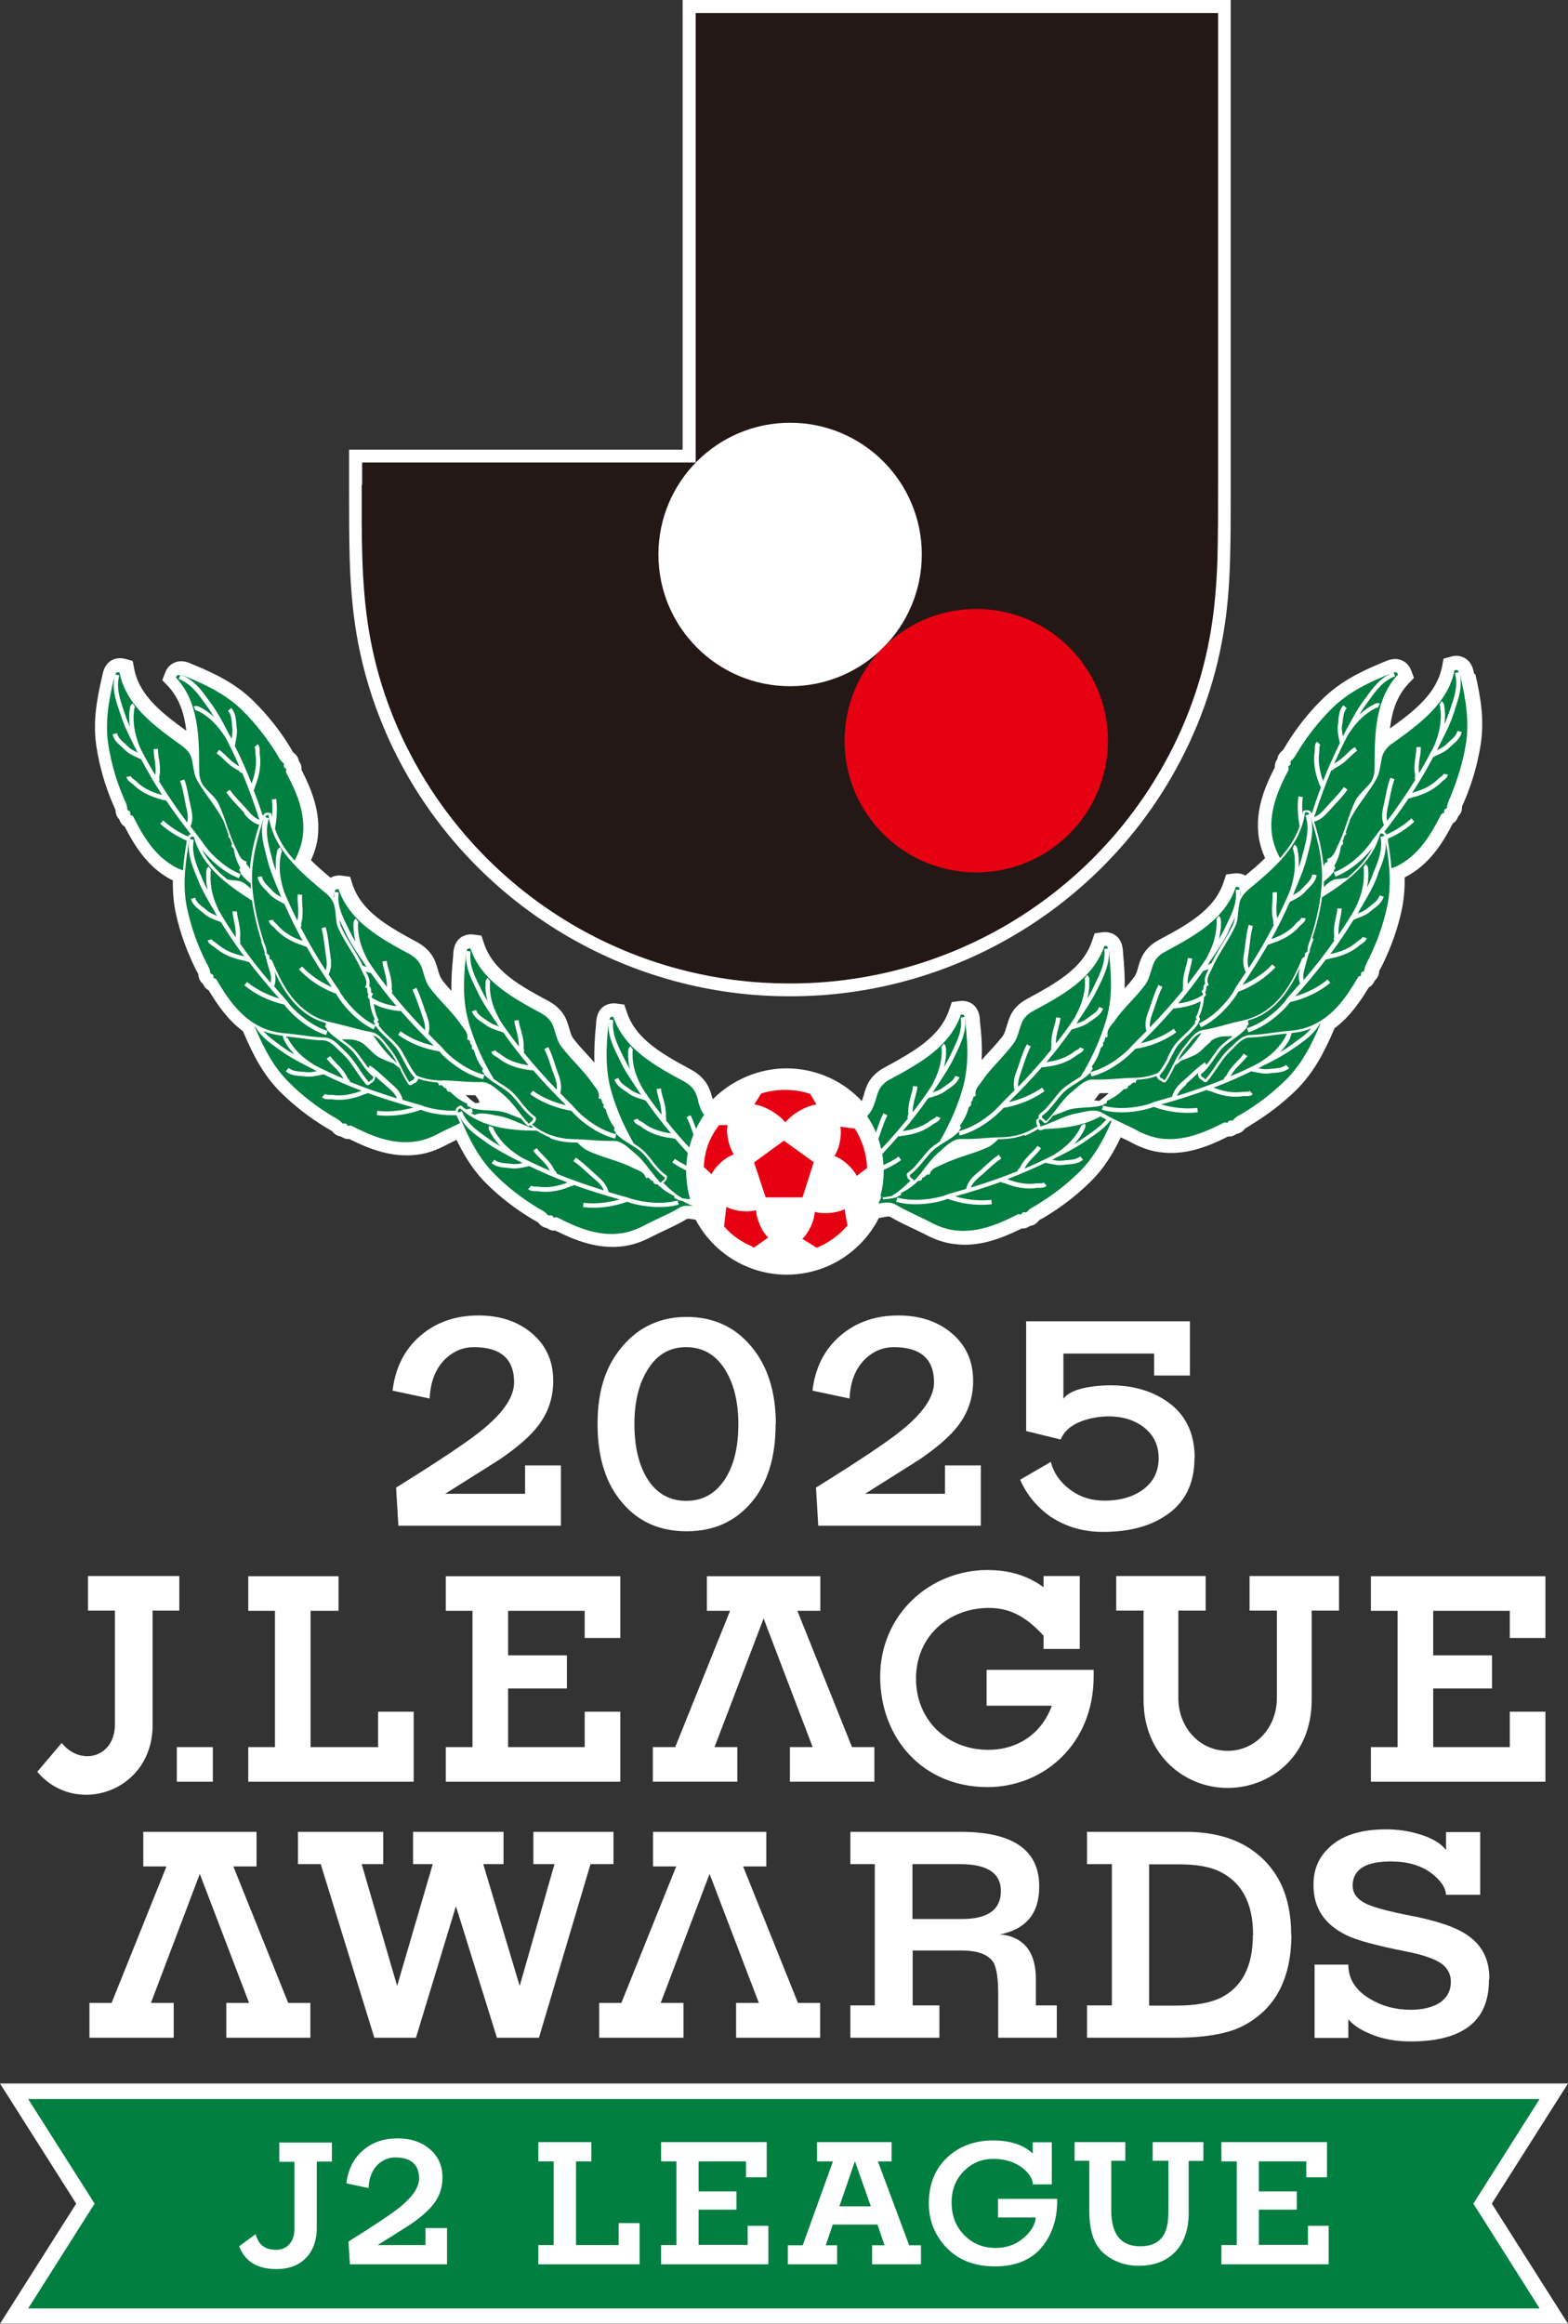 <?xml version="1.0" encoding="UTF-8"?>
<svg id="_マーク等" data-name="マーク等" xmlns="http://www.w3.org/2000/svg" viewBox="0 0 75.73 112.2">
  <rect x="0" y="0" width="75.73" height="112.2" fill="#333333" stroke="none"/>
  <defs>
    <style>
      .cls-1 {
        fill: none;
      }

      .cls-2 {
        fill: #231815;
      }

      .cls-3 {
        fill: #fff;
      }

      .cls-4 {
        fill: #007f41;
      }

      .cls-5 {
        fill: #e60012;
      }
    </style>
  </defs>
  <g>
    <g>
      <g>
        <path class="cls-3" d="M71.21,32.56s-.01-.05-.02-.07c-.04-.18-.11-.52-.43-.71-.14-.08-.37-.17-.68-.08l-.36.1-.07.37c-.25,1.3-1.33,2.15-2.52,3,.1-.83.34-1.58.9-2.17l.26-.27-.13-.35c-.11-.3-.31-.44-.46-.5-.35-.15-.67,0-.84.07-.02,0-.04.02-.05.02-1.17.48-2.12.97-2.95,1.79-.66.65-1.23,1.37-1.74,2.2-.02.04-.05.08-.07.12-.03.05-.08.13-.1.15-.11.08-.23.21-.26.42-.08.11-.11.22-.12.31,0,.03,0,.06,0,.09-.49.95-.95,2.06-.78,3.33.05.35.15.69.31,1.05-.29.29-.61.56-.95.84-.13-.07-.31-.13-.56-.1l-.37.05-.12.36c-.44,1.35-1.75,2.06-3.15,2.81-.4.22-.7.54-.84.9-.06.14-.1.28-.14.41-.05.18-.1.35-.17.44-.14.2-.31.39-.48.58.01-.54-.02-1.11-.08-1.71,0-.02,0-.04,0-.06-.02-.19-.04-.54-.34-.77-.13-.1-.34-.21-.66-.17l-.37.05-.12.35c-.44,1.35-1.76,2.06-3.15,2.82-.4.21-.7.53-.84.9-.06.14-.1.28-.14.41-.05.18-.11.36-.17.45-.2.27-.43.52-.67.78-.12.13-.25.27-.37.41.03-.59,0-1.2-.08-1.85,0-.01,0-.03,0-.05-.01-.19-.04-.54-.33-.78-.13-.1-.34-.21-.66-.17l-.37.05-.12.35c-.44,1.35-1.76,2.06-3.15,2.82-.23.12-.64.4-.84.89-.06.15-.11.3-.14.43-.03.11-.07.21-.1.29-.04-.04-.07-.08-.11-.12-.94-.94-2.2-1.46-3.53-1.46s-2.64.57-3.55,1.49c0-.03-.02-.05-.03-.08-.04-.13-.08-.27-.14-.42-.2-.49-.6-.77-.83-.9-1.4-.76-2.72-1.47-3.16-2.82l-.12-.35-.37-.05c-.32-.04-.53.07-.65.16-.29.23-.32.57-.34.76,0,.02,0,.05,0,.06-.07.67-.1,1.28-.08,1.87-.13-.14-.25-.28-.38-.42-.24-.26-.47-.51-.66-.77-.07-.09-.12-.26-.17-.44-.04-.13-.08-.27-.14-.42-.14-.36-.44-.68-.83-.9-1.4-.75-2.71-1.46-3.16-2.82l-.12-.36-.37-.05c-.32-.04-.54.07-.66.17-.29.24-.32.59-.33.78,0,.02,0,.04,0,.05-.06.61-.1,1.17-.09,1.72-.17-.19-.34-.38-.48-.58-.06-.09-.12-.26-.17-.45-.04-.13-.08-.27-.14-.41-.19-.46-.56-.75-.84-.9-1.4-.76-2.71-1.47-3.15-2.82l-.11-.35-.37-.05c-.25-.04-.44.02-.57.1-.34-.28-.66-.56-.95-.85.16-.35.27-.7.32-1.04.17-1.28-.3-2.38-.78-3.33,0-.04,0-.07,0-.12,0-.07-.04-.18-.12-.29-.03-.16-.11-.3-.24-.39-.04-.03-.1-.12-.13-.18-.02-.04-.04-.07-.06-.11-.51-.83-1.08-1.54-1.74-2.2-.83-.82-1.78-1.31-2.95-1.79-.02,0-.03-.01-.05-.02-.17-.08-.49-.22-.84-.07-.15.06-.35.2-.46.5l-.13.35.26.27c.56.59.8,1.34.9,2.17-1.19-.86-2.27-1.7-2.52-3l-.07-.37-.36-.1c-.31-.08-.54,0-.68.08-.32.2-.39.54-.43.73,0,.02,0,.04-.01.05-.29,1.24-.45,2.3-.26,3.45.15.92.4,1.8.78,2.69.02.04.04.08.06.13.02.05.06.14.07.17,0,.08.01.27.18.45.04.12.11.22.17.28.03.03.06.04.09.06.48.93,1.11,1.97,2.25,2.57.03.01.06.02.08.03-.01.55.03,1.08.15,1.63.2.9.51,1.76.94,2.64.02.04.04.08.06.11.03.06.08.14.08.17.01.15.06.31.22.45.05.12.13.21.2.26.03.02.05.03.08.05.42.7.93,1.44,1.66,1.98,0,.01.01.02.01.03.5,1.17.99,2.11,1.82,2.93.65.64,1.38,1.21,2.21,1.71.04.03.08.04.11.06.05.03.14.08.16.1.08.11.21.22.42.25.1.07.21.11.3.12.04,0,.07,0,.1,0,.94.47,2.06.93,3.34.75.43-.06.84-.2,1.3-.44.18-.09.36-.18.54-.27.36.75.81,1.49,1.46,2.13.65.64,1.37,1.2,2.22,1.71.04.02.08.04.11.06.06.03.14.08.16.1.07.1.2.22.41.26.09.06.19.11.3.12.05,0,.07,0,.11,0,.97.48,2.07.93,3.33.75.42-.06.84-.2,1.3-.44.23-.12.45-.22.68-.33.34-.16.7-.33,1.05-.54,0,0,0,0,0,0,.06-.03.27.01.42.04.86,1.62,2.55,2.65,4.39,2.65,1.33,0,2.59-.52,3.53-1.46.38-.38.69-.81.93-1.28.01,0,.03,0,.04,0,.15-.03.42-.09.49-.06.36.21.71.38,1.05.54.24.11.46.22.68.33.46.24.87.38,1.3.44,1.27.19,2.38-.27,3.34-.74.03,0,.05,0,.08,0,.1,0,.21-.05.32-.12.22-.04.35-.16.43-.27.02-.02.1-.07.16-.09.03-.02.07-.04.1-.06.85-.51,1.57-1.07,2.23-1.72.63-.62,1.07-1.32,1.46-2.14.19.09.37.17.55.27.44.23.86.38,1.29.44,1.27.19,2.39-.27,3.34-.75.03,0,.06,0,.09,0,.08,0,.2-.04.31-.12.21-.04.34-.15.42-.26.02-.02.11-.07.16-.1.04-.02.08-.04.11-.07.84-.51,1.57-1.07,2.22-1.71.82-.82,1.32-1.76,1.82-2.93,0,0,0-.02.01-.03.71-.53,1.22-1.25,1.66-1.98.03-.02.06-.03.09-.05.07-.06.14-.15.19-.27.18-.16.22-.35.22-.47,0,0,.05-.1.08-.15.02-.04.04-.07.06-.11.43-.87.74-1.74.94-2.64.12-.55.16-1.07.15-1.62.03-.01.06-.03.08-.04,1.13-.6,1.76-1.62,2.25-2.57.03-.02.05-.03.08-.05.07-.07.14-.16.18-.29.16-.16.19-.34.18-.47,0,0,.05-.1.07-.16.02-.04.03-.07.05-.11.38-.9.63-1.78.78-2.7.18-1.15.03-2.21-.26-3.44ZM23.12,53.12l.04.12c-.07,0-.13.01-.2.02-.12-.08-.23-.16-.33-.26l-.14-.13c.15,0,.31.01.47.01l.16.23ZM53.08,53.15c-.08-.01-.15-.02-.23-.02l.26-.35c.15,0,.3,0,.44-.01l-.14.13c-.11.1-.22.18-.33.26Z"/>
        <path class="cls-3" d="M59.46,0h-26.49v21.71h-16.11v2.16c0,1.02,0,2.08.03,3.12.04,1.39.15,2.54.33,3.63.41,2.41,1.25,4.73,2.49,6.88,3.79,6.54,10.83,10.6,18.39,10.6h.1c7.56,0,14.61-4.06,18.39-10.6,1.24-2.15,2.08-4.46,2.49-6.88.19-1.09.29-2.25.33-3.63.03-1.04.03-2.1.03-3.12V0Z"/>
      </g>
      <g>
        <g>
          <g>
            <path class="cls-4" d="M70.27,34.26s-.07.2-.07.2c-.14.44-.33.82-.52,1.2l-.14.28s-.05.09-.07.13c-.02.04-.03.08-.05.13h-.02s-.01.02-.02.03c.17-.08.35-.17.47-.29.05-.05.11-.1.16-.15.17-.15.33-.29.38-.5l.21.05c-.06.28-.27.46-.45.62-.05.05-.11.09-.15.14-.18.18-.42.28-.66.39-.04.02-.08.04-.12.06-.3.57-.63,1.14-1.01,1.72.53-.13.95-.36,1.26-.67.03-.03.07-.06.11-.09.08-.05.12-.09.14-.15l.21.04c-.03.14-.13.22-.22.28-.03.02-.06.04-.08.07-.35.35-.83.61-1.42.75-.02,0-.04.01-.05.02-.03.02-.07.03-.12.02-.36.53-.76,1.08-1.19,1.63.01,0,.03,0,.04.02.04.03.06.06.08.1.44-.2.85-.46,1.2-.78l.14.16c-.37.34-.8.62-1.28.82,0,.03,0,.06.01.09,0,.02,0,.05,0,.07.08.45.13.86.16,1.27.12-.04.24-.08.34-.14,1.03-.54,1.6-1.55,2.06-2.45.02-.04.06-.05.1-.07.02,0,.04-.01.05-.02,0,0,0-.03,0-.05,0-.03,0-.08.02-.1.02-.03.05-.05.08-.06.01,0,.04-.02.04-.03,0-.17.07-.32.13-.46.02-.03.03-.06.04-.09.35-.85.6-1.68.74-2.54.16-1.04.02-2.03-.25-3.19,0-.02-.01-.05-.02-.08-.01-.06-.03-.12-.04-.17.16.65-.03,1.21-.23,1.8Z"/>
            <path class="cls-4" d="M65.01,40.19s0,.02,0,.03l.02.06-.06.02c-.02.05-.05.1-.07.16,0,.05-.02.1-.06.14,0,0,0,0,0,.01.02.04.04.08.02.13-.01.04-.04.06-.06.08-.02.02-.04.03-.04.05-.04.32-.15.64-.32.93.02.03.05.06.05.1,0,.04-.03.08-.07.11.01.02.01.04,0,.07-.14.19-.31.34-.48.48,0,.08,0,.16,0,.24,0,0,0,.02,0,.03.19-.2.39-.37.64-.39.17-.01.32-.04.48-.06.5-.41.94-.88,1.23-1.45-.38.49-1.05,1.11-1.79,1.39l-.08-.2c.71-.27,1.35-.87,1.71-1.34.05-.07.08-.12.11-.16.02-.04.05-.07.08-.11.09-.11.17-.22.25-.33h0s0,0,0,0c.09-.12.18-.23.27-.35-.14-.32-.09-.64-.01-.96.03-.14.06-.29.09-.43.06-.31.12-.6.23-.89l.2.07c-.1.28-.16.56-.22.86-.03.14-.06.28-.09.43-.06.26-.1.49-.04.72.51-.68.96-1.34,1.36-1.99,0,0,0,0,0,0-.05-.06-.03-.13-.01-.17,0,0,0-.01,0-.02-.07-.35-.02-.62.01-.89.02-.16.05-.32.05-.49h.21c0,.19-.02.36-.05.52-.04.24-.07.47-.03.74.18-.31.36-.62.52-.93h0s0,0,0,0c.07-.13.15-.27.21-.4.23-.57.32-1,.32-1.49,0-.12-.01-.22-.03-.31,0-.02,0-.03,0-.05,0-.07-.02-.09-.04-.11l.1-.19c.12.07.13.19.14.26,0,.01,0,.03,0,.04.02.1.03.21.03.35,0,.16-.01.32-.03.47.08-.18.15-.36.22-.56l.07-.2c.2-.57.38-1.11.22-1.71l.19-.05s-.04-.08-.07-.09c-.03-.02-.08-.02-.14,0-.33,1.61-1.69,2.59-3.01,3.54h-.02c-.14.11-.39.33-.47.64-.03.12-.05.25-.07.37-.04.23-.08.47-.19.67-.18.33-.4.63-.61.93-.23.32-.46.65-.65,1-.03.09-.06.17-.09.26-.05.15-.11.3-.16.46Z"/>
            <path class="cls-4" d="M42.62,57.75v.11h0v-.06c.13,0,.28-.02.43-.05.35-.21.65-.47.92-.75-.03-.04-.05-.05-.07-.04l-.07-.09s0-.01-.01-.05c-.02-.05-.07-.14.04-.21.24-.17.43-.4.6-.62l.06-.07.06-.07c.07-.09.15-.18.22-.26.17-.2.38-.34.58-.47.02-.03.04-.06.05-.09.46-.81.81-1.61,1.05-2.43.3-1.03.28-2.02.15-3.2,0-.02,0-.05,0-.07,0-.04,0-.09-.02-.13.06.63-.2,1.17-.45,1.69l-.1.21c-.21.43-.46.81-.7,1.17,0,0-.14.21-.14.21-.03.04-.06.08-.08.12-.02.04-.04.08-.07.12h-.02s-.02.02-.03.03c.18-.06.37-.12.5-.23.06-.04.12-.08.17-.12.19-.13.37-.25.45-.46l.2.07c-.1.27-.33.42-.53.56-.06.04-.11.08-.16.11-.2.15-.45.23-.69.3-.05.01-.1.03-.14.05-.37.53-.77,1.05-1.22,1.58.54-.07.99-.24,1.34-.51.04-.03.08-.05.12-.07.08-.04.14-.08.16-.13l.2.07c-.05.14-.16.2-.26.25-.03.02-.07.04-.09.05-.39.31-.89.5-1.51.57-.02,0-.04,0-.05.01-.04.01-.07.01-.12,0-.25.29-.51.58-.78.87.03.17.05.35.06.53.26-.12.51-.25.73-.41l.12.17c-.26.19-.54.34-.84.47,0,.03,0,.06,0,.08,0,.41-.06.81-.16,1.19h.01s.06,0,.06,0Z"/>
            <path class="cls-4" d="M43.87,53.81s0-.01,0-.02c-.02-.35.05-.62.12-.88.05-.16.09-.31.11-.48l.21.03c-.02.19-.07.35-.11.51-.06.23-.12.45-.12.73.32-.41.62-.82.89-1.23.3-.54.44-.95.5-1.44.01-.12.02-.21.01-.31,0-.02,0-.04,0-.05,0-.07,0-.09-.02-.11l.12-.17c.11.08.11.21.11.29,0,.01,0,.03,0,.03.01.12,0,.24-.01.35-.02.16-.05.31-.09.46.1-.17.2-.34.29-.53l.1-.21c.26-.54.51-1.04.42-1.65l.19-.03s-.03-.08-.05-.1c-.03-.02-.08-.03-.13-.02-.54,1.57-2.01,2.37-3.44,3.14,0,0,0,0,0,0h0c-.25.13-.45.34-.54.56-.05.12-.09.25-.12.37-.07.22-.14.45-.27.64-.05.07-.11.13-.16.2.17.25.31.51.43.79,0-.02.02-.05.02-.07.1-.3.19-.58.34-.86l.19.1c-.14.27-.23.54-.33.83-.03.1-.07.21-.11.31.06.16.11.33.14.49.47-.5.89-.99,1.29-1.48-.04-.07,0-.13,0-.17Z"/>
            <path class="cls-4" d="M49.49,54.79c-.35.13-.72.2-1.17.21-.04,0-.07,0-.11,0-.15.15-.31.3-.5.39-.33.15-.69.27-1.03.38-.38.13-.77.26-1.13.43-.05.03-.11.05-.17.08-.21.09-.4.17-.47.38l-.02.06-.06-.02s-.06,0-.12.06c-.04.04-.09.1-.17.1,0,.05-.02.1-.06.13-.03.02-.06.02-.09.02-.03,0-.05,0-.06.01-.23.24-.51.43-.81.57,0,.04,0,.08-.02.11-.03.02-.07.04-.12.04,0,.02-.02.04-.04.05-.25.08-.5.1-.71.11v.04s-.06,0-.06,0h-.08c-.02.06-.04.11-.06.17.29-.06.58-.1.83.05.33.2.67.35.99.51.23.11.47.22.71.35.39.2.74.32,1.08.37,1.15.17,2.21-.3,3.11-.76.04-.02.09,0,.12,0,.02,0,.04.01.04.01,0,0,.02-.03.03-.04.02-.03.04-.06.08-.07.03-.01.07,0,.11,0,.02,0,.04,0,.05,0,.1-.14.25-.22.38-.29.03-.02.06-.03.08-.05.8-.48,1.48-1.01,2.1-1.62.68-.68,1.13-1.48,1.55-2.44-.02-.01-.04-.02-.06-.03-.26.33-.59.57-.94.81,0,0-.2.14-.2.14-.39.28-.8.49-1.18.69l-.22.11s-.09.04-.13.06c-.04.03-.08.05-.12.08v-.02s-.04.01-.05.02c.19.04.38.07.55.04.07,0,.15-.02.22-.02.23-.02.44-.04.61-.18l.14.16c-.22.19-.49.21-.73.23-.07,0-.14.01-.2.02-.24.04-.49-.02-.74-.07-.05-.01-.11-.02-.16-.03-.58.28-1.18.54-1.83.79.51.2.99.27,1.42.2.05,0,.1,0,.14,0,.1,0,.16,0,.2-.04l.14.16c-.11.1-.24.1-.35.1-.04,0-.08,0-.1,0-.48.08-1.02,0-1.59-.23-.02,0-.04-.01-.06-.01-.04,0-.07-.02-.11-.05-.69.25-1.42.48-2.21.7.58.17,1.17.23,1.75.17l.02.21c-.7.08-1.44-.01-2.13-.26,0,0,0,0,0,0-.05.02-.11.04-.2.07-.6.18-1.52.29-2.29.07l.06-.2c.73.2,1.6.09,2.18-.07.08-.02.13-.04.18-.06.04-.02.09-.03.13-.05.29-.08.56-.16.83-.24.08-.37.35-.61.55-.78.12-.1.23-.2.34-.3.23-.21.44-.4.69-.57l.12.18c-.24.16-.45.35-.67.55-.11.1-.22.21-.35.31-.2.17-.37.34-.46.55.81-.25,1.56-.51,2.27-.8,0,0,0,0,0,0,0-.08.06-.12.09-.14,0,0,.01,0,.01-.01.15-.32.35-.51.53-.7.12-.12.23-.23.33-.37l.17.12c-.11.15-.23.28-.35.4-.17.17-.33.34-.45.58.48-.2.94-.42,1.38-.64.51-.32.84-.61,1.13-1.02.06-.09.12-.17.16-.27,0-.02.02-.03.03-.05.03-.06.04-.08.03-.1l.19-.09c.06.13,0,.23-.04.3,0,.01-.02.03-.02.04-.05.11-.11.2-.18.3-.09.13-.19.25-.3.36.17-.1.33-.2.5-.32l.2-.14c.32-.23.63-.45.87-.74-.09-.05-.19-.1-.28-.15-.81.45-1.74.58-2.71.61-.05.02-.1.04-.15.05-.04.01-.08.01-.11,0-.02,0-.02-.03-.03-.04-.01,0-.03,0-.04,0-.19.12-.4.23-.62.32Z"/>
            <path class="cls-4" d="M42.64,57.96v-.04h0v-.06s0,0,0,0h0v-.11s-.07,0-.07,0h-.01c-.02.07-.03.15-.06.22h.08s.06,0,.06,0Z"/>
            <path class="cls-4" d="M50.23,53.76c.25-.17.44-.42.63-.65l.03-.04c.07-.09.18-.23.28-.34.21-.24.48-.41.73-.57.1-.06.2-.13.3-.19.03-.07.07-.13.11-.19.02-.03.04-.06.06-.09.46-.8.8-1.6,1.05-2.43.3-1.01.27-2.01.15-3.2,0-.02,0-.05,0-.07,0-.05-.01-.09-.02-.14.06.64-.2,1.18-.45,1.71l-.1.2c-.2.41-.43.77-.66,1.12,0,0-.17.27-.18.27-.03.04-.06.08-.08.12-.02.04-.04.08-.07.13h-.02s-.02.02-.03.03c.18-.06.37-.12.5-.23.06-.04.12-.09.18-.13.19-.13.37-.24.44-.45l.2.07c-.1.27-.32.42-.52.55-.06.04-.12.08-.17.12-.2.15-.45.23-.69.3-.05.01-.09.03-.14.04-.37.53-.77,1.05-1.22,1.58.55-.07,1-.24,1.34-.51.04-.03.08-.05.12-.07.08-.04.14-.08.15-.13l.2.07c-.05.14-.16.2-.25.25-.03.02-.07.04-.09.05-.38.31-.89.5-1.51.57-.02,0-.04,0-.06.01-.03.01-.07.01-.12,0-.49.56-1.02,1.12-1.6,1.69.59-.13,1.14-.37,1.61-.7l.12.17c-.58.41-1.27.69-1.99.81-.03.04-.07.09-.14.15-.44.45-1.19.99-1.97,1.18l-.05-.21c.74-.18,1.45-.7,1.87-1.12.06-.06.1-.1.13-.14.03-.03.06-.07.09-.1.21-.21.41-.41.61-.61-.1-.36.01-.7.11-.96.05-.14.1-.27.14-.4.1-.3.2-.58.34-.86l.19.1c-.14.27-.23.54-.33.83-.04.13-.09.27-.14.41-.09.26-.16.48-.13.71.59-.61,1.12-1.21,1.6-1.8h0c-.04-.07,0-.13,0-.17,0,0,0-.01,0-.02-.02-.35.05-.62.12-.88.05-.16.09-.31.11-.48l.21.02c-.02.19-.07.35-.11.52-.06.23-.12.45-.11.72.32-.41.62-.81.89-1.22.29-.53.44-.95.5-1.44.01-.13.02-.22.01-.31,0-.02,0-.04,0-.05,0-.07,0-.09-.02-.11l.12-.17c.12.08.12.21.11.28,0,.01,0,.03,0,.04,0,.1,0,.21-.01.35-.02.16-.05.31-.08.45.1-.17.2-.33.28-.52l.1-.2c.26-.54.51-1.05.43-1.66l.19-.03s-.03-.08-.05-.1c-.03-.02-.08-.03-.13-.02-.54,1.57-2.01,2.37-3.44,3.14-.15.08-.43.26-.55.57-.04.11-.08.23-.12.35-.07.23-.14.47-.28.65-.22.3-.47.57-.71.84-.27.29-.55.59-.78.93-.04.05-.08.1-.11.15-.14.18-.27.34-.23.56v.07s-.05,0-.05,0c-.05,0-.06.03-.08.11-.01.06-.03.13-.1.17.02.04.03.09.01.14-.01.04-.04.06-.07.07-.02.02-.04.03-.04.04-.08.31-.23.61-.43.89.02.03.05.06.04.11-.01.04-.04.08-.08.1,0,.02,0,.05-.01.07-.21.22-.45.37-.68.51-.26.16-.5.31-.71.54-.07.08-.15.17-.22.26l-.06.07-.06.07c-.19.23-.38.46-.63.64-.02.01-.02.02,0,.06,0,.02.02.05.03.08.06.02.1.06.13.09.01.02.03.04.04.05,0,0,0,0,.02-.01.18-.19.34-.39.49-.59.22-.28.44-.57.73-.81.06-.05.12-.1.17-.15.26-.23.53-.46.86-.45.37.01.74-.01,1.1-.04.26-.02.53-.04.8-.04.44-.01.8-.08,1.13-.2.24-.09.45-.21.66-.34,0-.04-.02-.05-.04-.05l-.02-.12s0,0,0,0c0,0,0-.03,0-.04,0-.05,0-.15.13-.17-.02-.05-.05-.13.04-.2Z"/>
            <path class="cls-4" d="M57.3,52.36c-.2.17-.37.34-.46.55.81-.25,1.56-.51,2.27-.8,0,0,0,0,0,0,0-.08.06-.12.09-.15,0,0,.01,0,.02-.01.15-.32.35-.52.53-.71.12-.12.23-.23.32-.37l.17.12c-.11.15-.23.27-.35.39-.17.17-.33.34-.46.58.48-.2.94-.41,1.37-.64.52-.32.85-.62,1.13-1.02.07-.1.12-.18.16-.27,0-.02.02-.03.03-.05.02-.04.03-.06.03-.08-.23.02-.47.05-.69.08-.36.05-.73.1-1.11.11-.28,0-.52.24-.74.47-.06.06-.11.11-.17.17-.27.25-.46.53-.66.83-.14.21-.29.43-.46.63-.03.04-.06.06-.1.06-.06,0-.1-.04-.14-.08-.05-.05-.07-.06-.09-.05l-.08-.09s0-.02-.02-.05c-.02-.04-.07-.13.02-.21h0c-.1.08-.2.17-.3.27-.11.1-.22.2-.34.3Z"/>
            <path class="cls-4" d="M58.49,50.28c-.1.08-.19.17-.28.25-.17.17-.35.34-.55.43-.2.09-.41.17-.62.25-.1.09-.2.17-.3.24,0,.02-.02.03-.02.05-.11.23-.23.46-.38.69-.03.04-.06.06-.09.07-.06,0-.11-.03-.15-.06-.06-.05-.07-.05-.09-.04l-.09-.08s0-.01-.02-.04c-.01-.02-.04-.05-.05-.09-.28.11-.59.16-.94.18-.02.03-.04.06-.05.1l-.02.06-.06-.03s-.06,0-.12.06c-.04.04-.09.1-.17.1,0,.05-.02.1-.06.13-.03.02-.07.03-.1.03-.03,0-.05,0-.06.01-.22.23-.49.42-.81.56,0,.04,0,.08-.02.11-.03.02-.07.04-.12.04,0,.03-.02.04-.04.05-.29.09-.57.1-.85.12-.3.02-.59.03-.88.13-.13.05-.27.11-.4.16l-.06.02c-.07.03-.15.06-.23.08-.08.1-.17.21-.27.31-.03.03-.07.05-.11.05-.06,0-.1-.05-.13-.09-.05-.06-.06-.06-.08-.05l-.03-.04s-.02,0-.03,0c-.03,0-.03,0-.03.06,0,.02,0,.05-.01.08.04.04.06.1.06.14,0,.02.01.05.02.06,0,0,0,0,.02,0,.25-.08.49-.18.72-.28.33-.14.66-.29,1.03-.35.07-.01.14-.03.22-.05.34-.07.69-.15.98.02.33.2.66.35,1.01.52.23.11.46.21.69.34.38.2.73.32,1.08.38,1.15.17,2.21-.3,3.11-.76.04-.02.09,0,.12,0,.02,0,.04.01.05.01,0,0,.02-.02.03-.04.02-.03.04-.06.08-.07.03,0,.07,0,.1,0,.02,0,.04,0,.05,0,.1-.14.24-.22.37-.29.03-.02.06-.04.09-.05.8-.48,1.48-1.01,2.1-1.62.75-.74,1.21-1.62,1.68-2.72,0,0,0,0,0,0-.01,0-.03.01-.04.02-.27.46-.67.76-1.1,1.06l-.19.13c-.39.28-.78.48-1.18.69l-.22.11s-.09.04-.13.06c-.04.03-.08.05-.12.08v-.02s-.04.01-.05.02c.19.04.38.07.55.04.07-.01.14-.02.21-.02.23-.02.44-.04.61-.18l.14.16c-.22.19-.49.21-.73.23-.07,0-.14.01-.2.02-.25.04-.51-.02-.76-.07-.04,0-.09-.02-.13-.03-.58.28-1.18.55-1.83.79.5.2.98.27,1.41.2.05,0,.1,0,.15,0,.09,0,.15,0,.19-.04l.14.16c-.1.1-.23.09-.33.09-.04,0-.08,0-.12,0-.49.08-1.03,0-1.59-.24-.02,0-.04-.01-.06-.01-.04,0-.07-.02-.11-.05-.7.25-1.43.49-2.21.7.58.17,1.18.23,1.75.17l.02.21c-.7.08-1.43-.01-2.13-.26-.05.02-.11.04-.2.07-.6.18-1.52.29-2.3.07l.06-.2c.73.21,1.61.1,2.18-.07.08-.02.14-.05.19-.07.04-.02.08-.03.13-.05.29-.08.56-.16.83-.24.08-.34.31-.57.55-.78.12-.1.23-.2.33-.3.23-.21.44-.4.7-.58l.08.12c.08-.1.16-.21.24-.32l.04-.06.02-.03c.07-.1.16-.22.23-.32.2-.26.45-.44.69-.61.02-.01.03-.03.05-.04-.1,0-.21,0-.31,0-.17,0-.5.03-.75.23Z"/>
            <path class="cls-4" d="M62.32,50.11s-.01.03-.02.03c-.05.1-.1.19-.18.3-.09.13-.19.25-.3.36.17-.1.34-.2.5-.32l.19-.14c.3-.21.59-.42.82-.69-.28.12-.59.19-.96.23,0,.09-.03.16-.06.21Z"/>
            <path class="cls-4" d="M58.12,46.87c-.37.52-.77,1.05-1.22,1.58.46-.06.85-.19,1.17-.4,0,0,.01-.02.02-.02,0,0,.02-.02.02-.02,0-.01-.02-.04-.03-.06,0-.02-.02-.03-.03-.05l-.03-.06.06-.02s.04-.04.04-.11c0-.06,0-.15.09-.21-.07-.23.03-.45.13-.64.01-.02.02-.05.03-.07-.04.01-.08.03-.12.04-.05.02-.1.03-.14.05Z"/>
            <path class="cls-4" d="M59.35,44.93c-.2.43-.45.8-.69,1.16l-.15.22s-.05.07-.07.1c-.03.05-.05.09-.08.14h-.02s-.02.01-.03.03c.07-.02.13-.04.2-.07.15-.31.32-.6.49-.89.19-.31.38-.62.54-.95.05-.11.08-.24.1-.37-.06.14-.13.28-.2.42l-.1.21Z"/>
            <path class="cls-4" d="M58.02,49.87c-.24.07-.43.3-.61.54-.05.06-.1.13-.15.19-.16.19-.27.39-.39.61.46-.39.83-.87,1.15-1.33Z"/>
            <path class="cls-4" d="M59.92,43.2s0-.03,0-.05c0-.06-.01-.12-.02-.18.01.09,0,.18,0,.27,0-.01.02-.03.02-.04Z"/>
            <path class="cls-4" d="M56.38,51.08l.03-.06.04-.08c.05-.1.11-.21.16-.3.16-.28.39-.49.6-.69.19-.18.38-.36.53-.58,0,0-.01-.01-.02-.02l-.02-.02.07-.1s.02,0,.03,0c0,0,0-.01.01-.02,0,0,0,0-.01-.01-.02-.02-.07-.06-.03-.11h0c.12-.24.19-.49.22-.75-.32.17-.7.28-1.13.33-.03,0-.04,0-.06.01-.04.01-.07.02-.12,0-.48.56-1.01,1.12-1.59,1.69.58-.13,1.14-.37,1.6-.7l.12.17c-.57.41-1.26.69-1.99.8,0,0,0,0,0,0-.03.04-.07.09-.14.15-.44.45-1.19.99-1.97,1.18l-.05-.21c.74-.18,1.45-.7,1.87-1.12.06-.06.09-.1.13-.14.03-.04.06-.07.1-.11.21-.21.41-.41.61-.61-.11-.36,0-.7.1-.96.05-.13.09-.27.14-.4.1-.3.2-.59.34-.87l.19.1c-.14.27-.23.55-.33.84-.04.13-.09.27-.14.4-.09.25-.16.48-.13.71.59-.61,1.12-1.21,1.6-1.8h0c-.04-.07,0-.14,0-.17,0,0,0-.01,0-.02-.02-.35.05-.62.12-.88.04-.16.09-.31.11-.48l.21.03c-.02.18-.07.35-.11.51-.06.23-.12.45-.11.73.32-.41.62-.82.89-1.23.29-.53.44-.95.49-1.43.02-.12.02-.22.02-.31,0-.02,0-.04,0-.05,0-.07,0-.09-.02-.11l.12-.17c.11.08.11.2.11.28,0,.01,0,.03,0,.04,0,.11,0,.21-.02.35-.02.16-.05.31-.08.45.1-.16.19-.33.28-.51l.1-.21c.26-.54.51-1.04.43-1.65l.2-.03s-.03-.08-.05-.1c-.03-.02-.08-.03-.14-.02-.53,1.57-2.01,2.37-3.44,3.14-.15.08-.43.27-.54.57-.05.12-.08.24-.12.36-.07.23-.14.46-.27.64-.22.3-.47.57-.71.83-.27.29-.55.6-.78.93-.03.05-.07.1-.11.14-.14.18-.27.35-.23.57v.07s-.05,0-.05,0c-.05,0-.06.03-.08.11-.01.06-.03.13-.1.17.02.04.03.09.01.14-.02.03-.05.05-.07.07-.02.02-.04.03-.04.04-.08.31-.23.62-.43.89.02.03.05.06.04.11-.01.04-.04.08-.08.1,0,.02,0,.04-.01.07-.21.22-.45.37-.69.52-.26.16-.5.31-.71.54-.09.1-.2.24-.27.33l-.03.04c-.19.24-.39.49-.65.67-.02.02-.02.02,0,.06,0,.02.02.05.02.07.06.02.1.06.13.09.01.01.03.04.04.04,0,0,0,0,.02-.01.19-.19.35-.4.5-.6.21-.28.44-.57.72-.8.06-.05.12-.1.18-.15.26-.23.53-.46.86-.45.39.01.75-.01,1.14-.04.25-.02.5-.03.76-.04.44,0,.79-.07,1.13-.2.04-.01.07-.03.11-.05.19-.21.33-.46.46-.71Z"/>
            <path class="cls-4" d="M63.44,45.34c-.07.17-.13.34-.18.52,0,.02,0,.05,0,.07,0,.04-.01.06-.04.08-.02.05-.03.11-.05.16-.04.14-.08.29-.12.44-.08.25-.13.49-.09.71.55-.64,1.04-1.27,1.48-1.9h0c-.04-.06-.02-.13,0-.17,0,0,0-.01,0-.02-.04-.35.01-.63.07-.89.03-.16.07-.31.08-.48h.21c-.01.2-.05.37-.08.53-.05.23-.09.46-.07.74.29-.43.57-.85.81-1.28.26-.55.38-.98.41-1.47,0-.13,0-.22,0-.32,0-.02,0-.04,0-.06,0-.07,0-.09-.03-.1l.11-.18c.12.07.13.2.13.27,0,.02,0,.03,0,.04.01.11.01.21,0,.35,0,.16-.03.32-.06.47.09-.18.18-.36.25-.55l.08-.21c.23-.56.44-1.08.32-1.69l.19-.04s-.03-.08-.06-.1c-.03-.02-.08-.02-.14-.02-.39,1.43-1.57,2.3-2.81,3.08-.09.66-.25,1.31-.47,1.98l.03.02Z"/>
            <path class="cls-4" d="M66.56,42.19l-.08.21c-.17.43-.39.81-.6,1.17l-.15.26s-.05.09-.08.13c-.02.04-.03.08-.06.12h-.01s-.02.02-.02.03c.18-.07.36-.15.49-.26.06-.05.12-.1.18-.15.18-.14.34-.26.4-.47l.2.06c-.08.27-.29.44-.48.58-.06.05-.12.09-.17.14-.19.16-.43.25-.67.34-.05.02-.1.04-.14.06-.34.55-.7,1.1-1.12,1.65.53-.1.97-.3,1.3-.6.04-.03.08-.06.11-.08.08-.05.13-.08.14-.14l.21.05c-.04.14-.15.21-.23.27-.03.02-.06.04-.09.06-.37.33-.87.55-1.47.66-.02,0-.04.01-.06.02-.03.01-.07.02-.12.02-.45.59-.94,1.18-1.48,1.78.58-.17,1.11-.44,1.56-.81l.13.16c-.55.45-1.22.77-1.94.93,0,0,0,0,0,0-.03.04-.07.09-.13.16-.41.47-1.13,1.06-1.89,1.3l-.06-.2c.72-.22,1.4-.79,1.79-1.24.05-.06.08-.11.11-.15.03-.04.06-.08.09-.12.2-.22.38-.43.57-.65-.1-.26-.07-.52,0-.77-.38.83-.87,1.68-1.75,2.23-.22.14-.47.24-.74.32-.01.02-.02.05-.04.07.02.03.05.06.04.11-.01.04-.04.07-.08.1.01.02.01.05,0,.07-.19.23-.43.4-.65.56-.25.18-.48.34-.67.59-.08.1-.16.22-.23.32,0,0-.02.03-.02.03l-.04.06c-.17.24-.36.5-.6.69-.02.02-.02.02,0,.06.01.02.02.04.03.07.06.01.1.05.13.08.01.01.04.04.05.04,0,0,0,0,.01-.01.17-.2.32-.41.46-.62.2-.29.4-.6.68-.85.06-.05.11-.11.17-.16.25-.24.5-.49.83-.5.38-.01.75-.06,1.1-.11.26-.03.52-.07.79-.09.44-.04.8-.12,1.12-.27,1.07-.48,1.7-1.45,2.21-2.32.02-.04.07-.05.1-.06.02,0,.04,0,.04-.02,0,0,0-.03,0-.05,0-.03,0-.07.02-.1h0s0,0,0,0c.02-.02.06-.04.09-.05.02,0,.04-.02.05-.03.01-.17.09-.32.15-.45.02-.03.03-.06.05-.09.41-.83.7-1.64.89-2.49.23-1.03.15-2.03-.05-3.2,0-.02,0-.05,0-.07,0-.06-.02-.12-.03-.18.12.65-.1,1.2-.34,1.77Z"/>
            <path class="cls-4" d="M64.06,41.65c.06-.06.08-.08.06-.12l-.03-.06.06-.02c.21-.06.3-.26.39-.47.02-.06.05-.11.08-.17.18-.36.31-.75.44-1.12.12-.34.24-.7.4-1.03.1-.2.27-.37.43-.54.09-.09.18-.18.26-.28.21-.25.24-.58.24-.75v-.02c0-1.62.01-3.3,1.13-4.51-.02-.05-.05-.09-.09-.1-.03-.01-.08-.01-.12,0l.07.19c-.58.22-.91.67-1.26,1.16l-.14.19c-.12.17-.23.33-.32.5.11-.1.23-.2.36-.29.11-.08.2-.13.3-.18,0,0,.02-.01.03-.02.07-.04.18-.1.3-.04l-.1.19s-.05,0-.11.03c-.01,0-.03.02-.04.02-.09.04-.17.09-.27.16-.41.28-.71.61-1.04,1.13-.23.43-.44.89-.65,1.36.25-.13.42-.29.59-.45.12-.12.24-.24.4-.34l.12.17c-.14.1-.25.21-.37.32-.19.19-.4.38-.72.53,0,0,0,0-.01.01-.02.03-.07.09-.15.09,0,0,0,0,0,0-.3.7-.57,1.46-.83,2.26.22-.08.39-.25.56-.45.1-.12.21-.23.31-.34.2-.22.4-.42.56-.66l.18.12c-.17.25-.37.47-.58.69-.1.11-.2.22-.3.33-.21.24-.43.45-.73.53.23.75.39,1.44.45,2.14,0,0,.01,0,.02,0,0-.08.06-.13.11-.17Z"/>
            <path class="cls-4" d="M63.73,37.91s0-.03-.01-.05c-.23-.57-.3-1.11-.22-1.6,0-.03,0-.07,0-.11,0-.1,0-.23.1-.34l.16.14s-.04.1-.04.2c0,.05,0,.1,0,.14-.07.43,0,.91.18,1.42.25-.65.53-1.25.81-1.83,0-.05-.02-.09-.03-.14-.05-.25-.1-.51-.06-.76.01-.07.02-.13.02-.21.02-.24.05-.51.24-.72l.16.14c-.14.17-.16.38-.19.6,0,.07-.01.15-.03.22-.03.17,0,.36.04.55,0-.01.01-.03.02-.04h-.01c.03-.05.05-.08.07-.12.02-.04.04-.09.07-.14l.13-.24c.21-.39.41-.77.69-1.15l.14-.19c.36-.5.71-.98,1.33-1.22-.06.02-.12.04-.17.07-.02.01-.05.02-.07.03-1.1.45-1.99.91-2.74,1.65-.62.62-1.16,1.29-1.64,2.08-.02.03-.04.06-.06.1-.07.12-.15.26-.29.36,0,0,0,.04,0,.05,0,.04,0,.07,0,.1-.01.04-.05.06-.07.08-.01,0-.04.02-.04.03,0,.01,0,.03.01.05,0,.03.02.08,0,.12-.47.89-.95,1.95-.8,3.1.05.35.16.7.36,1.09,0,.02.02.04.03.06.41-.46.75-.96.95-1.54-.09-.48-.12-.97-.06-1.44l.21.03c-.04.28-.03.56-.01.85,0-.05.02-.09.03-.14v-.04s.04-.01.04-.01c.1-.03.19-.03.26,0,.05.03.09.07.12.13.14-.43.28-.85.44-1.25-.03-.04-.04-.07-.05-.11Z"/>
            <path class="cls-4" d="M59.85,43.67c-.02.12-.04.26-.05.38-.02.23-.04.47-.14.67-.16.34-.35.66-.54.97-.21.34-.42.69-.58,1.06-.02.05-.05.11-.08.16-.1.2-.2.39-.11.59l.03.06-.06.02s-.05.04-.06.12c0,.06,0,.13-.06.19.02.04.05.09.04.14-.01.04-.04.06-.06.08s-.03.03-.03.05c-.02.31-.1.64-.25.95.03.02.06.05.06.1,0,.04-.03.08-.07.11.01.02.02.04,0,.07-.16.25-.37.45-.57.64-.22.21-.43.4-.58.67-.05.09-.11.2-.16.3l-.04.08-.03.06c-.14.27-.29.54-.5.78-.02.02-.02.02.01.06.01.02.03.04.04.07.06,0,.11.04.14.07.02.01.04.03.05.03,0,0,0,0,.01-.01.14-.22.26-.45.37-.68.16-.32.32-.64.56-.93.05-.06.1-.12.15-.19.21-.27.43-.55.75-.61.37-.06.72-.15,1.08-.25.25-.07.51-.14.77-.19.43-.1.77-.23,1.07-.42.99-.62,1.49-1.66,1.88-2.59.02-.04.06-.06.09-.07.02,0,.04-.02.04-.02,0,0,0-.03,0-.05,0-.03,0-.07.01-.11.02-.03.05-.05.08-.07.01-.01.04-.03.04-.03-.01-.17.04-.32.09-.45.01-.04.03-.07.04-.11.29-.87.48-1.72.55-2.59.09-1.06-.12-2.03-.48-3.16,0-.02-.01-.04-.02-.07,0-.04-.02-.07-.03-.1.17.6.03,1.15-.12,1.72l-.06.23c-.11.45-.28.86-.44,1.25l-.11.27s-.04.09-.06.14c-.01.04-.02.08-.04.13h-.02s-.01.02-.02.04c.17-.1.33-.19.45-.32.05-.05.1-.11.15-.16.16-.16.31-.31.35-.53l.21.03c-.04.29-.24.48-.41.65-.05.05-.1.1-.14.15-.16.18-.38.31-.6.42-.05.03-.1.05-.15.08-.26.59-.55,1.18-.89,1.79.52-.17.93-.43,1.21-.77.03-.04.07-.07.11-.1.07-.06.12-.1.13-.16l.21.03c-.02.14-.12.22-.2.29-.03.03-.06.05-.08.07-.32.38-.78.67-1.37.85-.02,0-.04.01-.05.02-.03.02-.07.03-.12.03-.37.64-.78,1.29-1.23,1.96.55-.25,1.05-.58,1.44-1l.15.14c-.48.51-1.1.92-1.79,1.18-.03.05-.06.1-.11.18-.35.52-.98,1.21-1.7,1.54l-.09-.19c.69-.32,1.29-.96,1.62-1.46.05-.08.08-.13.1-.18.02-.04.04-.07.06-.11.17-.25.32-.48.48-.72-.16-.31-.14-.64-.08-.96.02-.15.04-.3.06-.44.04-.31.08-.6.16-.89l.2.06c-.08.28-.12.56-.15.86-.02.15-.04.3-.06.45-.04.25-.07.49.01.72.46-.71.86-1.4,1.21-2.08,0,0,0,0,0,0-.05-.06-.03-.13-.02-.17,0,0,0-.01,0-.02-.09-.34-.07-.62-.05-.89.01-.16.02-.32.01-.49l.21-.02c.01.19,0,.36-.01.52-.02.24-.03.47.03.74.23-.46.45-.92.63-1.37.18-.58.25-1.02.21-1.52,0-.12-.02-.21-.05-.31,0-.02,0-.04-.01-.06-.01-.07-.02-.09-.04-.1l.08-.19c.13.06.15.18.16.25,0,.02,0,.03,0,.04.03.11.04.22.05.34.01.16.01.32,0,.48.07-.19.13-.38.18-.58l.06-.23c.15-.58.29-1.12.09-1.71l.18-.06s-.04-.08-.07-.09c-.03-.02-.08-.01-.13,0-.22,1.64-1.51,2.71-2.76,3.75h0c-.13.12-.36.35-.42.67Z"/>
            <path class="cls-4" d="M20.52,53.65c-.08-.03-.14-.05-.19-.07,0,0,0,0,0,0-.7.25-1.44.34-2.13.26l.02-.21c.57.07,1.17,0,1.75-.16-.79-.22-1.52-.45-2.21-.7-.04.03-.08.04-.11.05-.02,0-.03,0-.05.01-.57.24-1.1.32-1.6.24-.03,0-.07,0-.11,0-.1,0-.23,0-.34-.09l.14-.16s.1.04.2.04c.05,0,.1,0,.15,0,.43.07.91,0,1.42-.2-.65-.24-1.25-.51-1.83-.79-.05,0-.1.02-.15.03-.25.05-.51.11-.75.07-.07-.01-.14-.02-.21-.02-.24-.02-.5-.04-.72-.23l.14-.16c.16.14.37.16.6.18.08,0,.15.01.23.02.17.02.36,0,.55-.05-.01,0-.03-.01-.04-.02v.02c-.06-.03-.1-.06-.15-.09-.04-.02-.08-.04-.11-.05l-.25-.13c-.38-.2-.77-.4-1.15-.67l-.18-.13c-.43-.3-.84-.6-1.1-1.06-.01,0-.03-.01-.04-.02,0,0,0,0,0,0,.46,1.1.93,1.98,1.68,2.72.61.61,1.3,1.14,2.09,1.62.03.02.06.03.09.05.13.07.27.15.38.29,0,0,.04,0,.05,0,.03,0,.07,0,.1,0,.04.01.06.05.08.08,0,.01.02.04.03.04.01,0,.03,0,.05-.01.03-.01.08-.02.12,0,.9.46,1.95.93,3.11.76.35-.05.7-.17,1.08-.37.24-.13.48-.24.71-.35.12-.05.23-.11.35-.17-.03-.06-.05-.11-.08-.18,0-.02-.02-.04-.03-.06-.02-.04-.04-.09-.06-.14-.55.02-1.1-.06-1.5-.18Z"/>
            <path class="cls-4" d="M13.53,50.47l.19.13c.16.12.33.22.5.31-.1-.11-.2-.23-.29-.35-.06-.09-.12-.18-.18-.3,0,0-.01-.02-.02-.03-.03-.05-.07-.13-.06-.22-.36-.04-.67-.12-.95-.23.23.26.52.47.82.69Z"/>
            <path class="cls-4" d="M25.55,54.37s-.07-.01-.11-.05c-.1-.1-.19-.21-.27-.31-.08-.03-.16-.06-.23-.09,0,0-.05-.02-.05-.02l-.15-.06c-.08-.03-.17-.07-.25-.1-.29-.1-.57-.12-.88-.13-.28-.01-.57-.03-.86-.12-.03-.01-.03-.03-.04-.05-.05,0-.09-.02-.12-.04-.03-.03-.03-.08-.02-.11-.31-.14-.59-.33-.8-.56-.01-.01-.03-.01-.06-.02-.03,0-.06,0-.09-.03-.04-.03-.05-.08-.06-.13-.08,0-.13-.06-.17-.1-.05-.06-.07-.08-.12-.06l-.06.03-.02-.06s-.03-.07-.05-.1c-.35-.02-.66-.08-.93-.18h0s-.03.07-.05.09c0,.01-.02.03-.02.04,0,0,0,0,0,0l-.09.08s-.04-.01-.1.04c-.04.03-.09.07-.15.06-.04,0-.07-.03-.09-.07-.15-.23-.27-.46-.38-.69,0-.02-.02-.03-.02-.05-.1-.08-.2-.16-.3-.24-.21-.07-.42-.15-.62-.25-.2-.09-.37-.25-.54-.42-.09-.09-.19-.18-.28-.26-.25-.2-.58-.23-.75-.23-.1,0-.21,0-.31,0,.02.01.03.02.05.04.24.17.5.36.69.61.08.1.16.21.23.31,0,0,.03.04.03.04l.03.04c.08.12.17.23.25.34l.08-.12c.26.18.48.38.71.59.1.1.21.19.32.29.21.18.47.42.55.78.27.08.54.17.83.24.05.01.09.03.14.05.05.02.1.04.18.06.38.11.89.19,1.41.17,0-.02,0-.05.01-.07.03-.07.1-.13.2-.17h.04s.03.01.03.01c.07.07.15.12.22.17.09-.02.18-.02.27-.05l.06.2s-.07,0-.1.02c.06.04.12.07.18.1.27-.13.59-.06.91,0,.07.02.15.03.22.04.37.06.71.21,1.04.35.18.08.36.15.54.22.04,0,.09,0,.13,0-.05-.04-.1-.08-.15-.11-.01,0-.02.01-.04.01Z"/>
            <path class="cls-4" d="M13.9,50.12s.02.03.02.04c.05.1.11.19.17.27.28.4.61.69,1.11,1,.44.23.91.44,1.39.65-.13-.24-.29-.41-.46-.58-.12-.12-.24-.24-.35-.39l.17-.12c.1.14.21.25.32.37.19.19.38.39.53.71,0,0,0,0,.01.01.03.02.09.07.09.15,0,0,0,0,0,0,.71.29,1.46.55,2.27.8-.08-.22-.26-.38-.46-.55-.11-.1-.22-.2-.33-.29-.11-.1-.21-.19-.32-.28,0,0,0,0,0,0,.1.08.05.17.03.22,0,.01-.02.03-.02.04t0,0l-.08.09s-.04,0-.09.05c-.04.04-.08.08-.14.08-.04,0-.07-.02-.1-.06-.18-.21-.33-.43-.47-.64-.2-.3-.39-.58-.65-.82-.06-.05-.12-.11-.18-.17-.23-.23-.46-.46-.74-.47-.39-.01-.76-.06-1.12-.11-.22-.03-.45-.06-.68-.08,0,.02.01.04.03.08Z"/>
            <path class="cls-4" d="M7.89,38.63s-.03-.01-.05-.02c-.6-.15-1.08-.4-1.42-.75-.02-.02-.05-.04-.09-.07-.09-.06-.19-.13-.22-.28l.21-.04c.01.06.06.09.13.15.04.03.08.06.12.09.3.31.73.54,1.26.67-.38-.58-.71-1.15-1.01-1.72-.04-.02-.09-.04-.13-.06-.23-.1-.47-.21-.65-.39-.05-.05-.1-.09-.15-.14-.18-.16-.39-.33-.45-.62l.21-.05c.05.21.21.35.38.5.05.05.11.1.16.15.12.12.29.21.47.29,0-.01-.01-.03-.02-.04h-.02s-.03-.08-.05-.13c-.02-.04-.05-.08-.07-.12l-.12-.25c-.19-.38-.39-.78-.53-1.23l-.07-.2c-.2-.58-.38-1.13-.24-1.76-.01.04-.02.09-.03.13,0,.02,0,.05-.02.07-.27,1.16-.42,2.15-.25,3.19.14.87.38,1.7.74,2.54.01.03.03.07.05.11.06.13.12.27.12.44,0,0,.03.02.04.03.03.02.06.04.08.06.03.03.02.07.02.11,0,.01,0,.04,0,.05,0,0,.03.01.05.02.03.01.08.03.1.07.45.9,1.02,1.9,2.06,2.45.11.06.23.1.34.14.03-.41.08-.82.16-1.27,0-.02,0-.05.01-.08,0-.02,0-.05.01-.08-.47-.21-.91-.48-1.28-.82l.14-.16c.35.32.76.58,1.2.78.02-.04.05-.08.09-.1.01,0,.03,0,.04-.02-.43-.55-.83-1.1-1.19-1.63-.05,0-.09,0-.12-.02Z"/>
            <path class="cls-4" d="M12.11,42.93s0-.02,0-.03c0-.08,0-.16,0-.24-.17-.14-.34-.29-.48-.48-.02-.02-.02-.04,0-.07-.04-.03-.06-.07-.07-.11h0s0,0,0,0c0-.04.02-.07.05-.09-.17-.3-.28-.62-.32-.93,0-.01-.01-.02-.04-.04-.02-.02-.05-.04-.06-.08-.02-.05,0-.09.02-.14,0,0,0,0,0,0-.04-.04-.06-.1-.06-.14-.02-.05-.05-.1-.07-.15h0s-.06-.02-.06-.02l.02-.06s0-.02,0-.03c-.05-.15-.11-.3-.16-.45-.03-.09-.06-.18-.1-.27-.19-.35-.42-.69-.65-1.01-.21-.29-.43-.6-.61-.92-.11-.2-.15-.43-.19-.66-.02-.12-.04-.25-.07-.37-.08-.32-.33-.53-.47-.63-1.32-.95-2.69-1.92-3.02-3.55-.05,0-.1-.01-.13,0-.03.02-.05.06-.07.1l.19.05c-.16.6.03,1.14.22,1.71,0,0,.07.2.07.2.06.2.14.38.22.56-.02-.15-.03-.31-.03-.47h0c0-.13,0-.24.03-.34,0-.01,0-.02,0-.03,0-.08.02-.21.15-.28l.1.18s-.03.04-.04.11c0,.01,0,.03,0,.05-.02.09-.02.19-.03.3,0,0,0,.01,0,.01,0,.49.09.92.31,1.48.22.44.47.89.74,1.33.04-.27,0-.5-.03-.74-.02-.17-.05-.34-.05-.52h.21c0,.17.02.33.05.49.04.27.08.54.01.88,0,0,0,.01,0,.02.01.04.03.11-.01.17,0,0,0,0,0,0,.4.65.85,1.31,1.36,1.99.06-.23.02-.46-.04-.72-.04-.15-.06-.3-.09-.44-.06-.3-.11-.57-.21-.85l.2-.07c.11.29.16.58.22.88.03.14.06.29.09.43.08.33.13.65-.01.96.09.12.18.23.27.35h0s0,0,0,0c.09.11.16.22.25.33.03.04.05.07.08.11.03.04.06.09.11.16.36.48,1.01,1.08,1.71,1.35l-.08.2c-.74-.28-1.4-.9-1.79-1.39.29.57.72,1.04,1.23,1.45.16.03.32.05.49.06.25.03.46.2.64.39Z"/>
            <polygon class="cls-4" points="11.61 41.95 11.61 41.94 11.61 41.94 11.61 41.95"/>
            <path class="cls-4" d="M13.25,46.86c.06.23.09.49-.01.76.19.22.37.43.57.65.03.03.05.07.08.1.03.04.07.09.12.16.4.45,1.08,1.01,1.8,1.24l-.06.2c-.76-.23-1.48-.83-1.89-1.3-.06-.07-.1-.12-.13-.17-.72-.16-1.38-.48-1.93-.93l.13-.16c.45.36.98.63,1.56.8-.54-.6-1.03-1.2-1.48-1.78-.05,0-.09,0-.12-.02-.02,0-.03-.01-.06-.02-.6-.11-1.1-.33-1.47-.66-.02-.02-.05-.04-.09-.06-.09-.06-.2-.12-.24-.27l.2-.05c.02.06.07.09.15.14.04.02.08.05.11.08.33.29.77.49,1.3.6-.41-.55-.78-1.1-1.12-1.65-.04-.02-.09-.04-.13-.05-.24-.09-.49-.18-.67-.35-.05-.04-.1-.08-.16-.13-.19-.15-.41-.31-.49-.59l.2-.06c.06.21.23.34.41.48.06.04.12.09.17.14.13.11.31.19.49.26,0-.01-.02-.03-.02-.04h-.02s-.04-.09-.07-.14c-.02-.03-.04-.07-.06-.11l-.15-.25c-.21-.37-.43-.74-.6-1.18l-.08-.2c-.24-.57-.45-1.12-.34-1.77-.01.05-.02.1-.03.15,0,.03,0,.06-.01.08-.2,1.18-.29,2.17-.05,3.2.19.85.48,1.67.89,2.49.01.03.03.06.05.09.07.13.15.28.16.45,0,0,.03.02.05.03.03.02.06.03.08.05h0s0,0,0,0c.03.03.02.07.02.1,0,.02,0,.04,0,.05,0,0,.03.01.05.02.04,0,.08.02.1.06.51.87,1.14,1.83,2.21,2.32.32.14.67.23,1.11.27.27.02.53.06.79.09.37.05.73.1,1.11.11.33.01.58.26.82.5.06.06.12.11.17.17.27.25.48.55.67.84.14.21.29.43.46.63,0,0,.01.01.01.01.01,0,.03-.03.05-.04.03-.03.08-.07.13-.09,0-.03.02-.05.03-.07.03-.05.02-.05,0-.06-.25-.2-.44-.46-.61-.72l-.03-.04-.03-.04c-.07-.1-.15-.21-.23-.31-.19-.24-.42-.41-.67-.59-.22-.16-.46-.33-.65-.55-.02-.02-.02-.05-.01-.07-.04-.02-.07-.06-.08-.1-.01-.04.02-.08.04-.11-.02-.02-.02-.05-.04-.07-.27-.08-.52-.18-.74-.32-.87-.54-1.37-1.4-1.74-2.22Z"/>
            <path class="cls-4" d="M9.69,42.23l.08.2c.08.19.16.37.25.54-.03-.15-.05-.31-.06-.46,0-.14,0-.24,0-.35,0-.01,0-.02,0-.04,0-.08.01-.21.13-.28l.11.18s-.03.04-.03.11c0,.02,0,.03,0,.05,0,.1-.01.19,0,.32.02.48.14.91.39,1.45.25.43.53.87.82,1.3.02-.28-.02-.5-.07-.74-.03-.16-.07-.33-.08-.51h.21c.01.16.04.31.08.47.06.27.11.54.07.89,0,0,0,.01,0,.02.01.04.04.11,0,.17.44.63.93,1.26,1.48,1.9.05-.23,0-.46-.09-.71-.04-.14-.08-.28-.11-.41-.02-.06-.03-.12-.05-.19-.02-.02-.04-.05-.04-.09,0-.03,0-.06,0-.08-.05-.17-.1-.34-.17-.5h.03c-.22-.69-.37-1.34-.47-1.99-1.23-.78-2.42-1.65-2.81-3.09-.05,0-.1,0-.13.02-.03.02-.05.06-.06.1l.19.04c-.12.61.1,1.14.33,1.7Z"/>
            <path class="cls-4" d="M10.09,33.82l.13.18c.28.39.5.79.7,1.18l.11.21s.04.08.06.11c.03.05.06.09.09.14h-.02s.01.04.02.05c.04-.19.06-.38.04-.55-.01-.07-.02-.14-.02-.21-.02-.23-.04-.45-.19-.61l.16-.14c.19.22.22.49.24.73,0,.07.01.13.02.2.04.24-.01.5-.06.75,0,.05-.02.1-.03.15.29.58.56,1.17.81,1.82.19-.51.26-.99.19-1.42-.01-.05-.01-.1-.01-.15,0-.09,0-.15-.04-.19l.16-.14c.09.1.09.23.09.33,0,.04,0,.08,0,.11.08.49.01,1.03-.22,1.6,0,.02-.01.04-.02.06,0,.04-.02.07-.05.11.15.4.3.81.44,1.25.03-.05.07-.1.12-.13.07-.04.16-.04.26,0h.04s0,.05,0,.05c0,.05.02.09.03.14.02-.29.02-.57-.01-.85l.21-.03c.06.47.03.96-.06,1.44.2.58.53,1.08.95,1.54,0-.02.02-.04.03-.06.19-.38.31-.73.36-1.09.16-1.16-.33-2.21-.8-3.1-.02-.04,0-.08,0-.12,0-.02.01-.04.01-.05,0,0-.03-.02-.04-.03-.03-.02-.06-.04-.08-.08,0-.03,0-.07,0-.1,0-.02,0-.04,0-.06-.14-.1-.22-.24-.29-.37-.02-.03-.04-.06-.05-.09-.49-.78-1.02-1.46-1.64-2.08-.75-.74-1.64-1.2-2.74-1.65-.02,0-.05-.02-.07-.03-.05-.02-.11-.05-.17-.06.62.25.97.72,1.33,1.23Z"/>
            <path class="cls-4" d="M11.82,39.27c-.1-.11-.2-.22-.3-.32-.21-.23-.41-.44-.59-.7l.17-.12c.17.24.36.45.57.67.1.11.2.21.3.33.17.2.34.37.56.45-.26-.81-.53-1.56-.83-2.26h0c-.08,0-.12-.06-.15-.09,0,0,0-.01-.01-.02-.32-.15-.52-.34-.71-.52-.12-.12-.23-.23-.37-.32l.12-.17c.16.11.28.23.4.35.17.17.34.32.58.45-.21-.48-.43-.94-.66-1.38-.33-.51-.63-.84-1.02-1.11-.11-.08-.19-.12-.27-.16-.02,0-.03-.02-.05-.02-.06-.03-.08-.04-.11-.03l-.1-.19c.13-.06.24,0,.31.03.01,0,.02.01.03.02.09.04.18.1.3.18.13.09.25.18.35.28-.1-.16-.2-.33-.32-.49l-.13-.18c-.35-.49-.69-.95-1.26-1.17l.07-.18s-.08-.02-.12,0c-.04.02-.06.05-.09.1,1.12,1.21,1.13,2.89,1.13,4.51v.02c0,.17.03.5.24.75.08.1.17.19.26.28.17.17.33.33.43.53.16.34.29.7.4,1.04.13.37.26.76.44,1.11.03.05.05.11.08.17.09.21.18.4.39.47l.06.02-.03.06s0,.06.06.12c.04.04.1.09.1.17,0,0,.01,0,.02,0,.05-.69.21-1.38.45-2.13-.31-.08-.53-.3-.73-.53Z"/>
            <path class="cls-4" d="M33.73,53.16c-.04-.12-.07-.24-.12-.36-.12-.3-.39-.48-.54-.57-1.43-.77-2.91-1.57-3.45-3.14-.05,0-.1,0-.13.02-.03.02-.04.06-.06.11l.19.03c-.08.61.17,1.12.43,1.66l.1.2c.09.18.18.35.28.52-.04-.15-.07-.3-.08-.45-.01-.12-.02-.23-.01-.35v-.04c0-.08,0-.2.11-.28l.12.17s-.02.04-.02.11c0,.02,0,.03,0,.05,0,.11,0,.21.01.32.05.48.2.91.5,1.43.27.41.57.82.89,1.23,0-.27-.05-.5-.12-.73-.04-.16-.09-.32-.12-.51l.21-.03c.02.17.06.32.11.48.07.26.15.54.13.9,0-.01,0-.02,0-.02,0,0,0,.01,0,.02.01.04.04.1,0,.16.35.44.72.87,1.13,1.31.05-.21.12-.42.2-.61,0-.01,0-.02-.01-.04-.09-.28-.18-.55-.32-.81l.19-.1c.11.22.19.44.27.66.11-.24.24-.46.39-.68,0-.01-.02-.02-.03-.03-.13-.18-.2-.42-.27-.64Z"/>
            <path class="cls-4" d="M32.51,54.96s-.03-.01-.06-.01c-.61-.07-1.12-.26-1.51-.57-.02-.02-.06-.04-.09-.05-.09-.05-.21-.11-.25-.25l.2-.07c.02.06.07.09.15.13.04.02.08.04.12.07.34.27.8.44,1.34.51-.45-.53-.85-1.05-1.22-1.58-.05-.02-.09-.03-.14-.05-.24-.08-.5-.15-.69-.3-.05-.04-.11-.08-.16-.11-.2-.13-.43-.29-.53-.56l.2-.07c.07.21.25.33.44.46.06.04.12.08.17.12.14.1.32.17.5.23,0-.01-.02-.02-.03-.04h-.02s-.05-.08-.07-.12c-.03-.04-.06-.08-.08-.11l-.13-.2c-.24-.36-.5-.74-.7-1.18l-.1-.2c-.27-.55-.52-1.08-.45-1.73,0,.05-.02.1-.02.15,0,.03,0,.06,0,.08-.12,1.19-.14,2.19.15,3.2.24.82.58,1.62,1.04,2.43.02.03.03.05.05.08.21.13.41.27.59.47.07.08.15.18.23.27l.05.07.06.08c.18.22.36.45.6.61.11.07.06.17.04.21,0,.01-.02.04-.02.04,0,0,0,0,0,0l-.07.09s-.03,0-.07.04c.27.28.57.54.92.75.13.02.26.04.38.05-.12-.42-.19-.92-.19-1.34,0-.02,0-.03,0-.05-.23-.11-.46-.24-.67-.39l.12-.17c.18.12.37.23.56.33.01-.21.03-.42.07-.62-.22-.23-.42-.46-.62-.69-.05,0-.09,0-.12,0Z"/>
            <path class="cls-4" d="M26.55,54.91c-.23-.09-.43-.2-.62-.32-1.36-.01-2.69-.16-3.71-1.08-.05.02-.08.05-.1.09-.01.04-.01.08,0,.12l.19-.07c.22.57.69.9,1.18,1.25l.18.13c.17.12.34.22.51.32-.11-.11-.2-.23-.3-.36-.07-.1-.13-.19-.19-.3,0-.01-.01-.02-.02-.04-.04-.07-.1-.17-.04-.3l.19.09s0,.04.03.1c0,.02.02.03.03.05.05.1.1.18.17.27.28.4.61.69,1.13,1.02.13.07.27.13.41.2h0c.31.15.63.3.97.44-.13-.25-.29-.41-.46-.58-.12-.12-.24-.24-.35-.39l.17-.12c.1.14.21.25.33.37.19.19.38.39.54.71,0,0,0,0,.01.01.03.02.09.07.09.15.71.29,1.46.55,2.27.8-.08-.22-.25-.38-.45-.55-.12-.1-.23-.2-.34-.3-.22-.2-.43-.4-.68-.56l.12-.17c.25.17.47.37.7.58.11.1.22.2.33.3.2.18.47.42.55.78.28.08.54.17.83.24.05.01.09.03.13.04.05.02.1.04.19.06.57.17,1.45.27,2.18.07l.06.2c-.77.21-1.69.1-2.29-.07-.09-.03-.15-.05-.2-.07-.69.25-1.43.34-2.13.26l.02-.21c.57.07,1.17,0,1.75-.16-.79-.22-1.52-.45-2.21-.7-.04.03-.07.05-.11.05-.02,0-.03,0-.06.02-.57.24-1.1.31-1.59.23-.03,0-.07,0-.11,0-.1,0-.23,0-.34-.1l.14-.16s.1.04.2.04c.05,0,.1,0,.14,0,.43.07.91,0,1.42-.2-.65-.24-1.26-.51-1.84-.79-.05,0-.09.02-.14.03-.25.05-.51.11-.76.07-.06,0-.13-.01-.2-.02-.24-.02-.51-.04-.73-.23l.14-.16c.17.14.38.16.61.18.07,0,.14.01.22.02.17.03.36,0,.55-.04-.01,0-.03-.01-.04-.02v.02c-.05-.03-.09-.05-.13-.08-.04-.02-.09-.04-.13-.06l-.23-.12c-.38-.2-.78-.41-1.17-.68l-.18-.13c-.51-.36-.99-.7-1.24-1.31.02.05.04.11.07.17.01.02.02.04.03.06.46,1.09.92,1.97,1.68,2.72.61.61,1.3,1.14,2.09,1.62.03.02.06.03.09.05.13.07.27.15.37.29.01,0,.04,0,.06,0,.04,0,.07,0,.11,0,.04.01.06.05.08.07,0,.01.02.03.03.04.01,0,.03,0,.05-.01.04-.01.08-.03.12,0,.9.46,1.95.93,3.1.76.35-.05.69-.17,1.08-.37.24-.13.48-.24.71-.35.34-.16.67-.31,1-.51.19-.12.42-.11.66-.08-.18-.07-.35-.16-.51-.25-.07-.01-.15-.02-.22-.05h0s0,0,0,0c-.02-.01-.02-.03-.03-.04-.05,0-.09-.02-.12-.04-.03-.03-.03-.08-.02-.11-.3-.14-.58-.32-.81-.56,0,0-.03-.01-.06-.01-.03,0-.07,0-.1-.03-.04-.03-.05-.08-.05-.12-.08,0-.13-.06-.17-.1-.06-.06-.08-.08-.12-.06l-.06.03-.02-.06c-.07-.21-.26-.29-.47-.38-.06-.02-.12-.05-.17-.08-.36-.18-.74-.3-1.12-.43-.35-.11-.71-.23-1.04-.39-.19-.09-.35-.24-.5-.39-.04,0-.07,0-.11,0-.45,0-.83-.07-1.17-.2Z"/>
            <path class="cls-4" d="M26.6,54.8c.33.12.69.19,1.13.2.27,0,.53.02.79.04.38.03.74.05,1.12.04.33,0,.6.23.86.46.06.05.12.1.17.15.29.23.51.52.72.8.16.2.32.41.5.6.01.01.01.01.02.01.01,0,.03-.03.04-.04.03-.03.07-.08.13-.09,0-.03.02-.05.02-.07.02-.05.02-.05,0-.06-.25-.18-.44-.41-.63-.64l-.06-.08-.05-.07c-.07-.09-.15-.19-.22-.27-.2-.23-.45-.38-.71-.54-.24-.15-.48-.3-.68-.51-.02-.02-.02-.04-.01-.07-.04-.02-.07-.06-.08-.1-.01-.04.01-.08.03-.1-.2-.27-.35-.57-.43-.89,0-.01-.02-.02-.04-.04-.03-.02-.05-.04-.07-.07-.02-.05,0-.09.01-.14-.07-.04-.09-.12-.1-.17-.02-.08-.03-.1-.08-.11h-.07s.01-.07.01-.07c.04-.21-.09-.38-.23-.56-.04-.05-.08-.1-.11-.15-.23-.33-.51-.64-.78-.93-.24-.26-.49-.54-.71-.83-.13-.18-.2-.41-.27-.64-.04-.12-.07-.25-.12-.36-.12-.3-.39-.48-.54-.57-1.43-.77-2.9-1.57-3.44-3.14-.05,0-.1,0-.13.02-.03.02-.04.06-.05.1l.19.03c-.08.62.16,1.12.43,1.66,0,0,.1.21.1.21.09.18.18.35.28.52-.03-.14-.06-.29-.08-.45-.01-.12-.02-.23-.01-.35,0-.01,0-.03,0-.04,0-.08,0-.2.11-.28l.12.18s-.02.03-.02.1c0,.02,0,.04,0,.05,0,.11,0,.21.01.32.05.49.2.9.5,1.44.27.41.57.81.89,1.22,0-.27-.05-.5-.11-.73-.04-.16-.09-.32-.11-.51l.21-.03c.02.17.06.32.11.48.07.26.15.53.13.89,0,0,0,.01,0,.02.02.04.05.11,0,.17h0c.48.59,1.01,1.19,1.6,1.8.03-.23-.04-.46-.13-.71-.06-.15-.11-.3-.16-.45-.09-.28-.18-.54-.31-.8l.19-.1c.14.27.23.54.32.83.05.14.1.29.15.44.12.31.2.63.11.96.2.2.39.4.6.61.04.04.07.08.11.12.03.04.07.08.12.13.42.43,1.13.94,1.87,1.12l-.05.21c-.78-.19-1.53-.73-1.97-1.18-.06-.06-.1-.11-.13-.15,0,0,0,0-.01-.01-.72-.12-1.41-.39-1.99-.8l.12-.17c.47.33,1.02.57,1.61.7-.58-.57-1.11-1.13-1.59-1.69-.05,0-.09,0-.12,0-.02,0-.03-.01-.05-.01-.61-.07-1.12-.26-1.51-.57-.02-.02-.06-.04-.09-.06-.09-.05-.21-.11-.25-.25l.2-.07c.02.05.07.08.15.13.04.02.08.05.12.08.34.27.79.44,1.33.51-.45-.53-.85-1.05-1.22-1.58-.05-.02-.1-.03-.14-.05-.24-.08-.49-.15-.69-.3-.05-.04-.11-.08-.17-.12-.2-.13-.42-.28-.52-.55l.2-.07c.07.21.25.32.44.45.06.04.12.08.18.12.14.1.31.17.5.23,0-.01-.02-.02-.03-.04h-.02s-.05-.08-.07-.13c-.02-.04-.05-.07-.08-.11l-.16-.24c-.24-.35-.48-.72-.68-1.14l-.1-.21c-.27-.55-.52-1.08-.45-1.74-.01.06-.02.12-.02.18,0,.02,0,.05,0,.07-.13,1.19-.15,2.18.15,3.2.24.82.58,1.62,1.04,2.43.02.03.04.06.06.09.04.06.07.12.1.18.1.07.2.13.3.2.25.16.52.32.73.57.08.08.17.19.28.34l.04.05c.19.23.38.46.62.64.11.07.06.17.04.21,0,.01-.02.04-.02.04,0,0,0,0,0,0l-.07.09s-.03,0-.08.05c.27.21.57.39.91.52Z"/>
            <path class="cls-4" d="M17.93,46.99c-.05-.02-.1-.04-.16-.05-.04-.01-.08-.03-.11-.04.01.02.02.05.04.07.1.19.2.41.13.64.08.05.09.14.09.21,0,.08,0,.1.04.12l.06.03-.03.06s-.02.03-.02.04c0,.02-.03.04-.03.06,0,0,0,0,0,0h0s.02.02.02.03c0,0,.01.02.02.02.32.2.71.34,1.17.4-.45-.53-.85-1.05-1.22-1.58Z"/>
            <path class="cls-4" d="M19.17,51.32c-.11-.21-.23-.42-.39-.6-.05-.06-.1-.12-.15-.19-.18-.24-.37-.47-.61-.54.32.46.69.94,1.15,1.33Z"/>
            <path class="cls-4" d="M16.12,43.26s0,.04,0,.05c0,.01.02.03.02.04,0-.09,0-.18,0-.27-.01.06-.02.12-.02.18Z"/>
            <path class="cls-4" d="M17.7,46.66h-.02s-.05-.09-.08-.14c-.02-.03-.05-.06-.07-.1l-.12-.18c-.25-.37-.51-.76-.72-1.21l-.1-.21c-.07-.14-.13-.28-.2-.41.02.13.05.26.1.37.15.33.34.64.53.95.18.29.35.58.5.89.06.02.13.05.2.07,0-.01-.02-.03-.03-.04Z"/>
            <path class="cls-4" d="M21.36,52.16c.27,0,.54.02.79.04.38.03.73.05,1.11.04.32,0,.59.22.86.45.06.05.12.1.18.15.29.24.51.52.73.8.15.2.31.41.5.6.01,0,.01.01.02.01.01,0,.03-.03.04-.04.03-.03.07-.08.12-.09,0-.03.02-.06.03-.08.02-.05.02-.05,0-.06-.26-.18-.46-.43-.65-.66,0,0-.04-.05-.04-.05-.11-.14-.2-.25-.28-.33-.2-.23-.45-.38-.7-.54-.23-.14-.47-.3-.67-.51,0,0-.02-.01-.02-.01v-.03s0-.02,0-.03c-.04-.02-.07-.06-.08-.09-.02-.05.01-.09.03-.12-.2-.26-.35-.56-.43-.88,0-.02-.02-.03-.04-.04-.03-.02-.05-.04-.07-.07-.02-.05,0-.1.01-.14-.07-.04-.09-.12-.1-.17-.02-.08-.03-.1-.07-.11h-.07s.01-.07.01-.07c.04-.21-.09-.38-.23-.56-.04-.05-.08-.1-.11-.15-.23-.33-.51-.63-.78-.93-.25-.27-.5-.54-.72-.84-.13-.18-.2-.42-.27-.65-.04-.12-.07-.24-.12-.36-.12-.29-.39-.48-.55-.57-1.43-.77-2.9-1.58-3.44-3.14-.05,0-.1,0-.13.02-.03.02-.04.06-.06.11l.2.03c-.09.61.16,1.12.43,1.66l.1.21c.09.18.18.34.28.51-.03-.14-.06-.29-.08-.44-.01-.13-.02-.23-.02-.35,0-.01,0-.02,0-.04,0-.08,0-.21.12-.29l.12.18s-.02.04-.02.11c0,.02,0,.03,0,.05,0,.1,0,.2.02.31.05.48.2.89.48,1.41.27.41.58.83.9,1.24,0-.27-.05-.5-.11-.72-.04-.16-.09-.33-.11-.51l.21-.03c.02.17.06.32.11.48.07.26.15.53.13.88,0,0,0,.01,0,.02.02.04.04.1,0,.17.48.6,1.01,1.2,1.6,1.8.03-.23-.04-.46-.13-.71-.05-.15-.1-.29-.15-.43-.1-.28-.19-.55-.32-.81l.19-.1c.14.28.23.55.33.84.05.14.09.28.15.42.09.25.21.6.1.96.2.2.39.41.61.61.04.04.07.08.11.12.03.04.06.08.11.13.42.43,1.14.94,1.87,1.12l-.05.21c-.78-.19-1.53-.73-1.98-1.18-.05-.06-.09-.1-.12-.14,0,0-.01-.01-.02-.02-.73-.11-1.42-.39-1.99-.8l.12-.17c.46.34,1.02.57,1.6.7-.58-.57-1.11-1.13-1.59-1.68-.05,0-.09,0-.12,0-.02,0-.03-.01-.06-.01-.43-.05-.8-.16-1.13-.33.04.26.1.52.22.75.03.05-.02.08-.04.1,0,0,0,0-.01.01,0,0,0,.02,0,.02,0,0,.01,0,.03,0l.07.1-.02.02s-.01.01-.02.02c.15.22.34.41.53.58.22.21.44.42.61.7.06.11.14.26.21.38l.03.06c.13.24.27.49.45.71.04.02.08.04.12.05.33.13.69.19,1.13.2Z"/>
            <path class="cls-4" d="M13.01,39.36c-.05-.01-.1-.01-.13,0-.03.02-.05.05-.07.09l.18.06c-.2.58-.06,1.13.09,1.71,0,0,.06.23.06.23.05.2.11.39.18.57,0-.16,0-.31,0-.47,0-.14.03-.25.05-.35,0-.01,0-.03,0-.04.01-.07.04-.2.17-.25l.08.19s-.03.03-.04.1c0,.02,0,.04-.01.05-.02.08-.04.19-.05.31-.04.48.02.92.2,1.49.19.46.41.93.64,1.4.06-.27.05-.5.03-.74-.01-.17-.03-.34-.01-.53l.21.02c-.01.17,0,.33.01.49.02.27.04.55-.05.89,0,0,0,.01,0,.02,0,.04.02.11-.03.17,0,0,0,0,0,0,.35.68.75,1.37,1.21,2.08.08-.22.05-.46.01-.72-.02-.16-.04-.31-.06-.45-.04-.3-.07-.58-.15-.86l.2-.06c.08.3.12.58.16.89.02.14.04.29.06.44.05.33.08.65-.08.96.16.24.31.48.48.72.03.04.05.08.07.12.02.04.05.1.1.16.31.47.92,1.14,1.62,1.46l-.09.19c-.74-.34-1.36-1.02-1.71-1.54-.05-.08-.08-.13-.1-.18,0,0,0,0,0,0-.7-.26-1.32-.66-1.8-1.18l.15-.14c.39.42.89.76,1.44,1-.46-.67-.87-1.33-1.23-1.96-.05,0-.09-.01-.12-.03-.02,0-.03-.02-.05-.02-.59-.19-1.05-.47-1.37-.85-.02-.02-.05-.05-.08-.07-.08-.07-.18-.15-.2-.29l.21-.03c0,.06.05.1.12.16.04.03.07.06.1.1.28.33.69.59,1.21.76-.34-.61-.62-1.2-.88-1.78-.05-.03-.1-.05-.14-.08-.22-.12-.45-.24-.61-.43-.04-.05-.09-.1-.14-.15-.17-.17-.36-.36-.41-.65l.21-.03c.04.22.19.37.35.53.05.05.1.1.15.16.11.13.28.23.45.32,0-.01-.01-.03-.02-.04h-.02s-.03-.1-.05-.15c-.02-.04-.04-.08-.05-.12l-.11-.26c-.16-.39-.33-.8-.44-1.26l-.06-.23c-.15-.59-.3-1.14-.11-1.76-.02.04-.03.09-.05.14,0,.02-.01.05-.02.07-.35,1.14-.57,2.11-.48,3.17.08.86.26,1.7.55,2.59.01.03.02.06.04.1.05.14.11.29.1.46,0,0,.03.02.04.03.03.02.06.04.08.07.02.03.02.08.01.11,0,.01,0,.04,0,.05,0,0,0,0,0,0,0,0,.03.02.04.02.03.01.07.03.09.07.39.93.88,1.97,1.88,2.59.3.19.64.32,1.07.41.26.06.51.13.76.19.37.1.71.19,1.09.26.32.05.54.34.75.61.05.06.1.12.14.18.24.29.4.61.56.93.11.23.23.46.37.68,0,.01.01.01.01.01.01,0,.04-.02.05-.03.03-.03.09-.06.14-.07.01-.03.03-.05.04-.07.03-.04.03-.04.01-.06-.22-.23-.36-.51-.5-.77,0,0-.03-.06-.03-.06-.06-.12-.14-.27-.21-.38-.15-.26-.36-.46-.58-.67-.2-.19-.41-.38-.57-.63,0,0-.02-.02-.02-.02v-.03s0-.02.01-.03c-.04-.03-.06-.07-.06-.11,0,0,0,0,0,0h0s0,0,0,0c-.01-.05.02-.08.05-.1-.14-.3-.23-.63-.25-.95,0-.01-.01-.02-.03-.04-.02-.02-.05-.05-.05-.08-.02-.05,0-.1.03-.14-.06-.05-.06-.13-.06-.19,0-.08,0-.11-.05-.12l-.06-.02.03-.06c.09-.2-.01-.39-.11-.59-.03-.05-.06-.11-.08-.16-.16-.37-.37-.72-.58-1.06-.19-.31-.38-.62-.54-.96-.1-.21-.12-.45-.14-.69-.01-.12-.02-.25-.05-.37-.06-.32-.29-.55-.43-.66h0c-1.25-1.04-2.54-2.12-2.76-3.76Z"/>
          </g>
          <g>
            <path class="cls-1" d="M41.31,53.19c-.9-.9-2.1-1.4-3.37-1.4-2.63,0-4.77,2.14-4.77,4.77,0,.5.1,1.1.25,1.56,0,.02.17.4.17.41.77,1.7,2.47,2.8,4.34,2.8,1.27,0,2.47-.5,3.37-1.4.9-.9,1.4-2.1,1.4-3.37s-.5-2.47-1.4-3.37Z"/>
            <g>
              <path class="cls-5" d="M41.29,54.49c.35.56.56,1.2.59,1.9l-.5.38h0c-.09-.18-.25-.38-.46-.57-.21-.19-.43-.32-.62-.39h0c.11-.17.21-.4.26-.68.06-.28.06-.53.03-.73h0s.69.09.69.09Z"/>
              <path class="cls-5" d="M40.92,59.18c-.4.46-.9.83-1.48,1.06l-.69-.43h0c.15-.13.29-.35.41-.6.12-.25.18-.51.19-.7h0c.19.05.45.08.73.05.28-.02.53-.09.71-.18h0l.15.84-.02-.03Z"/>
              <path class="cls-5" d="M36.33,60.18c-.55-.23-.97-.53-1.36-.97l.11-.94h0c.18.09.43.17.71.2.28.03.54.01.73-.04h0c0,.2.07.45.18.71.11.26.26.47.4.61l-.7.49-.07-.05Z"/>
              <polygon class="cls-5" points="37.86 55.07 39.3 56.11 38.76 57.81 36.98 57.81 36.42 56.12 37.86 55.07"/>
              <path class="cls-5" d="M34.79,54.32h.35,0c-.04.2-.03.46.03.73.06.27.16.51.27.68h0c-.19.07-.41.2-.62.39-.21.19-.37.39-.45.57h0s-.37-.34-.37-.34h-.01c.04-.81.28-1.43.74-2.03h.07Z"/>
              <path class="cls-5" d="M39.09,52.8c-.37-.12-.76-.18-1.16-.18s-.81.06-1.18.18h.01s-.33.52-.33.52h0c.23.03.53.14.82.31.29.17.53.37.68.56h0c.15-.19.39-.39.68-.56.29-.17.59-.27.82-.31h0s-.3-.51-.3-.51l-.03-.02Z"/>
            </g>
          </g>
        </g>
        <g>
          <path class="cls-2" d="M17.49,23.4v-1.07h16.11V.63h25.23v22.78c0,1.19,0,2.38-.03,3.56-.04,1.19-.13,2.37-.33,3.55-.4,2.36-1.22,4.6-2.42,6.67-3.7,6.39-10.52,10.3-17.9,10.29-7.38.02-14.2-3.9-17.9-10.29-1.2-2.07-2.02-4.31-2.42-6.67-.2-1.18-.29-2.36-.33-3.55-.04-1.19-.03-2.38-.03-3.56Z"/>
          <circle class="cls-3" cx="38.16" cy="26.77" r="6.36"/>
          <circle class="cls-5" cx="47.15" cy="35.76" r="6.36"/>
        </g>
      </g>
    </g>
    <g>
      <g>
        <g>
          <path class="cls-3" d="M2.98,84.15l-1.18,1.39c1.85,2.2,5.57.97,5.57-2.25v-5.53h1.29v-1.67h-4.41v1.67h1.3v5.47c.02,1.61-1.64,2.07-2.57.92Z"/>
          <rect class="cls-3" x="8.54" y="84.35" width="1.74" height="1.67"/>
          <polygon class="cls-3" points="24.54 81.52 24.54 84.35 28.24 84.35 28.24 82.64 29.96 82.64 29.96 86.02 21.53 86.02 21.53 84.35 22.82 84.35 22.82 77.77 21.53 77.77 21.53 76.1 29.96 76.1 29.96 79.08 28.24 79.08 28.24 77.77 24.54 77.77 24.54 79.92 27.38 79.92 27.38 81.52 24.54 81.52"/>
          <path class="cls-3" d="M50.39,78.96c-.72-.78-1.49-1.33-2.62-1.33-1.98,0-3.53,1.4-3.53,3.41s1.51,3.44,3.49,3.44c1.48,0,2.61-.84,3.07-2.13h-3.15v-1.73h5.17c0,.16,0,.24,0,.32,0,3.27-2.42,5.34-5.12,5.34-3.15,0-5.19-2.38-5.19-5.34s2.37-5.14,5.19-5.14c1.05,0,1.93.27,2.7.83v-.54h1.75v3.52h-1.75v-.66Z"/>
          <polygon class="cls-3" points="39.62 76.1 39.62 77.77 38.51 77.77 41.15 84.35 42.23 84.35 42.23 86.02 38.15 86.02 38.15 84.35 39.25 84.35 36.88 78.14 34.51 84.35 35.61 84.35 35.61 86.02 31.53 86.02 31.53 84.35 32.61 84.35 35.26 77.77 34.14 77.77 34.14 76.1 39.62 76.1"/>
          <path class="cls-3" d="M59.28,86.32c-2.03,0-4.05-1.55-4.05-4.25v-4.31h-1.32v-1.67h4.32v1.67h-1.32v4.22c0,1.41,1.02,2.55,2.38,2.55s2.38-1.14,2.38-2.55v-4.22h-1.32v-1.67h4.32v1.67h-1.32v4.31c0,2.75-2.03,4.25-4.05,4.25Z"/>
          <polygon class="cls-3" points="69.22 81.52 69.22 84.35 72.92 84.35 72.92 82.64 74.64 82.64 74.64 86.02 66.21 86.02 66.21 84.35 67.5 84.35 67.5 77.77 66.21 77.77 66.21 76.1 74.64 76.1 74.64 79.08 72.92 79.08 72.92 77.77 69.22 77.77 69.22 79.92 72.06 79.92 72.06 81.52 69.22 81.52"/>
          <polygon class="cls-3" points="16.35 76.1 11.99 76.1 11.99 77.77 13.28 77.77 13.28 84.35 11.99 84.35 11.99 86.02 19.98 86.02 19.98 82.64 18.26 82.64 18.26 84.35 15 84.35 15 77.77 16.35 77.77 16.35 76.1"/>
        </g>
        <g>
          <path class="cls-3" d="M10.93,98.38v-1.68h1.1l-2.38-6.23-2.36,6.23h1.1v1.68h-4.07v-1.68h1.07l2.65-6.59h-1.12v-1.67h5.47v1.67h-1.12l2.65,6.59h1.07v1.68h-4.07Z"/>
          <path class="cls-3" d="M29.62,90h-1.1l-2.49,8.38h-2.03l-1.98-6.35-1.93,6.35h-2.01l-2.59-8.38h-1.1v-1.56h4.12v1.56h-1.04l1.71,5.88,1.72-5.88h-.95v-1.56h4.37v1.56h-.98l1.76,5.88,1.68-5.88h-1.02v-1.56h3.87v1.56Z"/>
          <path class="cls-3" d="M35.55,98.38v-1.68h1.1l-2.38-6.23-2.36,6.23h1.1v1.68h-4.07v-1.68h1.07l2.65-6.59h-1.12v-1.67h5.47v1.67h-1.12l2.65,6.59h1.07v1.68h-4.07Z"/>
          <path class="cls-3" d="M51.04,98.38h-2.83v-2.13c0-.74-.08-1.23-.22-1.49-.25-.4-.76-.59-1.55-.59h-2.36v2.65h1.29v1.56h-4.3v-1.56h1.18v-6.82h-1.18v-1.56h5.32c2.48,0,3.75.84,3.8,2.53,0,0,0,.05,0,.14,0,1.27-.64,2.04-1.92,2.29.31,0,.61.09.91.26.56.33.85.96.85,1.89v1.27h1.01v1.56ZM48.34,91.3c0-.86-.65-1.3-1.97-1.3h-2.3v2.65h2.37c1.27,0,1.9-.45,1.9-1.35Z"/>
          <path class="cls-3" d="M62.37,93.4c0,2.12-.77,3.59-2.32,4.4-.72.38-1.82.58-3.27.58h-4.28v-1.56h1.2v-6.82h-1.2v-1.56h4.74c1.29,0,2.34.28,3.16.83,1.31.89,1.96,2.26,1.96,4.13ZM60.52,93.41c0-1.56-.57-2.59-1.71-3.1-.46-.2-1.08-.3-1.87-.3h-1.44v6.82h1.29c.94,0,1.66-.13,2.17-.38,1.03-.51,1.55-1.52,1.55-3.02Z"/>
          <path class="cls-3" d="M71.93,95.52l-.02.1c0,1.96-1.27,2.94-3.78,2.94-.73,0-1.39-.12-1.96-.37-.47-.19-.82-.43-1.05-.7v.9h-1.63v-3.54h1.63c0,.69.35,1.24,1.04,1.65.57.35,1.23.53,1.96.53.46,0,.86-.07,1.2-.22.47-.22.72-.57.75-1.04v-.11c0-.37-.17-.67-.5-.89-.34-.22-.88-.4-1.64-.55-1.46-.29-2.43-.55-2.92-.8-1.04-.51-1.57-1.31-1.57-2.38v-.08c0-.7.25-1.29.75-1.76.62-.59,1.54-.88,2.76-.88.52,0,1.04.07,1.55.22.63.18,1.08.44,1.34.78v-.87h1.65v3.03h-1.65c-.02-.33-.23-.66-.64-.99-.52-.42-1.2-.62-2.03-.62-1.18,0-1.79.36-1.84,1.09,0,.01,0,.04,0,.08,0,.37.22.67.67.88.36.17,1.06.36,2.09.56,1.3.25,2.23.56,2.8.96.69.48,1.04,1.16,1.04,2.05v.05Z"/>
        </g>
      </g>
      <g>
        <path class="cls-3" d="M27.07,73.66h-7.83l-.11-1.84c2.14-1.33,3.54-2.27,4.19-2.81,1.01-.83,1.51-1.58,1.51-2.27,0-1.13-.65-1.7-1.94-1.7-.51,0-.96.18-1.35.54-.49.46-.75,1.1-.79,1.94l-1.79-.38c.13-1.1.57-1.98,1.33-2.64.76-.66,1.7-.99,2.82-.99,1.05,0,1.91.29,2.59.87.68.58,1.02,1.34,1.02,2.29,0,.8-.24,1.52-.71,2.14-.38.51-1,1.05-1.86,1.64-.89.56-1.77,1.12-2.65,1.67h3.86v-1.37h1.73v2.92Z"/>
        <path class="cls-3" d="M37.46,68.76c0,1.62-.4,2.89-1.19,3.8-.79.92-1.83,1.37-3.11,1.37s-2.31-.45-3.08-1.35c-.82-.93-1.22-2.21-1.22-3.83s.4-2.82,1.21-3.76c.8-.94,1.84-1.41,3.1-1.41s2.31.47,3.1,1.41c.8.94,1.2,2.2,1.2,3.76ZM35.66,68.76c0-1.09-.22-1.98-.67-2.68-.45-.69-1.06-1.04-1.85-1.04s-1.39.35-1.83,1.04c-.45.69-.67,1.59-.67,2.68s.22,2.02.66,2.69c.44.67,1.05,1.01,1.84,1.01s1.4-.34,1.85-1.01c.45-.67.67-1.57.67-2.69Z"/>
        <path class="cls-3" d="M47.35,73.66h-7.83l-.11-1.84c2.14-1.33,3.54-2.27,4.19-2.81,1.01-.83,1.51-1.58,1.51-2.27,0-1.13-.65-1.7-1.94-1.7-.51,0-.96.18-1.35.54-.49.46-.75,1.1-.79,1.94l-1.79-.38c.13-1.1.57-1.98,1.33-2.64.76-.66,1.7-.99,2.82-.99,1.05,0,1.91.29,2.59.87.68.58,1.02,1.34,1.02,2.29,0,.8-.24,1.52-.71,2.14-.38.51-1,1.05-1.86,1.64-.89.56-1.77,1.12-2.65,1.67h3.86v-1.37h1.73v2.92Z"/>
        <path class="cls-3" d="M57.69,70.39c0,1.28-.49,2.23-1.48,2.84-.77.49-1.75.73-2.94.73-.94,0-1.77-.24-2.49-.71-.68-.46-1.18-1.06-1.51-1.81l1.48-.86c.14.53.44.97.92,1.33s1.03.54,1.67.54c.78,0,1.42-.19,1.9-.56.48-.37.72-.87.72-1.49s-.23-1.1-.69-1.47c-.46-.37-1.05-.55-1.77-.55-.36.01-.68.06-.97.14-.69.19-1.12.52-1.3.98l-1.67-.41v-5.3h7.91v2.62h-1.73v-1.06h-4.38v2.18c.3-.4,1.04-.62,2.24-.65,1.03,0,1.91.23,2.64.7.97.61,1.46,1.55,1.46,2.81Z"/>
      </g>
    </g>
  </g>
  <g>
    <g>
      <path class="cls-3" d="M75.73,100.59H0l3.68,5.8-3.68,5.8h75.73l-3.68-5.8,3.68-5.8Z"/>
      <polygon class="cls-4" points="74.36 101.34 1.36 101.34 4.57 106.39 1.36 111.45 74.36 111.45 71.16 106.39 74.36 101.34"/>
    </g>
    <g>
      <path class="cls-3" d="M16.03,104.36h-.73v3.17c0,.63-.17,1.12-.52,1.48-.35.36-.82.54-1.43.54-.92,0-1.52-.37-1.8-1.1l.8-.59c.12.51.45.76.98.76.29,0,.51-.1.67-.3.15-.18.22-.42.22-.7v-3.25h-.73v-.93h2.54v.93Z"/>
      <path class="cls-3" d="M21.58,109.32h-4.68l-.07-1.1c1.28-.8,2.12-1.36,2.51-1.68.6-.49.9-.95.9-1.36,0-.68-.39-1.02-1.16-1.02-.3,0-.57.11-.81.32-.29.27-.45.66-.47,1.16l-1.07-.23c.08-.66.34-1.19.79-1.58.45-.4,1.01-.59,1.69-.59.63,0,1.14.17,1.55.52.41.35.61.8.61,1.37,0,.48-.14.91-.43,1.28-.23.3-.6.63-1.11.98-.53.34-1.06.67-1.59,1h2.31v-.82h1.04v1.75Z"/>
      <path class="cls-3" d="M30.88,109.32h-4.88v-.93h.74v-4.04h-.74v-.93h2.56v.93h-.74v4.04h2.06v-1.06h1.01v2Z"/>
      <path class="cls-3" d="M37.11,109.32h-5.18v-.93h.74v-4.04h-.74v-.93h5.1v1.7h-1v-.77h-2.29v1.45h1.83v.88h-1.83v1.7h2.37v-.92h1v1.85Z"/>
      <path class="cls-3" d="M44.48,109.32h-2.36v-.92h.6l-.34-1h-2.16l-.34,1h.55v.92h-2.38v-.92h.72l1.46-4.05h-.77v-.93h3.6v.93h-.66l1.51,4.05h.57v.92ZM42.06,106.52l-.77-2.18-.75,2.18h1.52Z"/>
      <path class="cls-3" d="M51.06,106.26c0,.77-.19,1.43-.56,1.99-.52.78-1.33,1.17-2.44,1.17-1.05,0-1.87-.34-2.46-1.03-.49-.57-.74-1.24-.74-2,0-.94.3-1.69.91-2.25.58-.53,1.31-.8,2.19-.8.83,0,1.47.21,1.92.63v-.54h.92v2.03h-.92s0-.05,0-.09c-.05-.25-.22-.48-.49-.7-.37-.28-.82-.43-1.36-.44h-.07c-.52,0-.98.18-1.37.55-.42.41-.63.92-.63,1.55,0,.66.21,1.19.64,1.61.4.39.89.59,1.48.59.56,0,1.03-.18,1.41-.53.33-.3.51-.61.53-.94h-1.82v-.9h2.86s0,.06,0,.1Z"/>
      <path class="cls-3" d="M58.1,104.33h-.69v2.51c0,.82-.23,1.46-.68,1.91-.43.43-1.01.64-1.73.64-.42,0-.8-.08-1.15-.25-.35-.17-.62-.38-.81-.65-.29-.41-.43-.99-.43-1.75v-2.42h-.71v-.9h2.45v.9h-.68v2.39c0,1.16.47,1.74,1.4,1.74.55,0,.93-.19,1.14-.56.15-.25.22-.63.22-1.12v-2.45h-.76v-.9h2.45v.9Z"/>
      <path class="cls-3" d="M64.17,109.32h-5.18v-.93h.74v-4.04h-.74v-.93h5.1v1.7h-1v-.77h-2.29v1.45h1.83v.88h-1.83v1.7h2.37v-.92h1v1.85Z"/>
    </g>
  </g>
</svg>